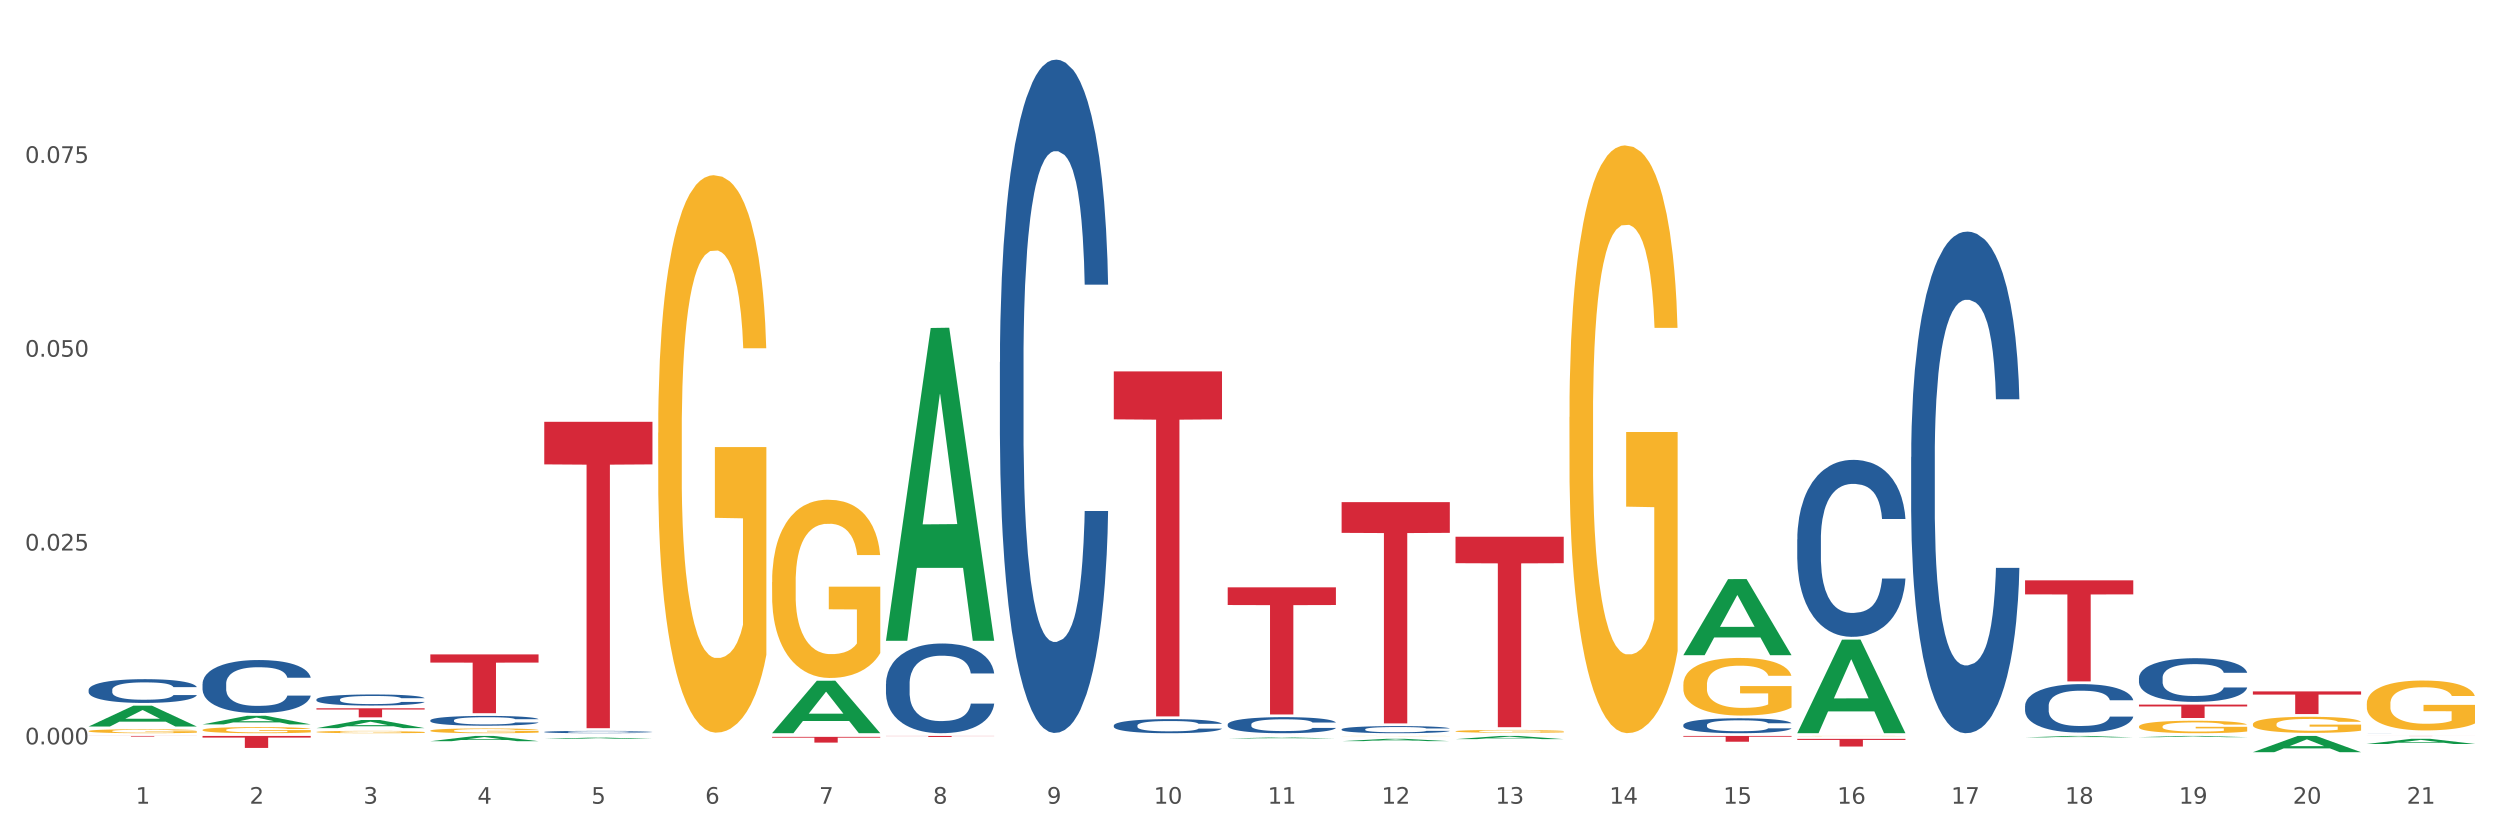 <?xml version="1.0" encoding="utf-8" standalone="no"?>
<!DOCTYPE svg PUBLIC "-//W3C//DTD SVG 1.1//EN"
  "http://www.w3.org/Graphics/SVG/1.1/DTD/svg11.dtd">
<svg xmlns:xlink="http://www.w3.org/1999/xlink" width="1080pt" height="360pt" viewBox="0 0 1080 360" xmlns="http://www.w3.org/2000/svg" version="1.1">
 <rect x="0" y="0" width="1080" height="360" fill="#333333" stroke="none"/>
 <defs>
  <style type="text/css">*{stroke-linejoin: round; stroke-linecap: butt}</style>
 </defs>
 <g id="figure_1">
  <g id="patch_1">
   <path d="M 0 360 
L 1080 360 
L 1080 0 
L 0 0 
z
" style="fill: #ffffff; stroke: #ffffff; stroke-linejoin: miter"/>
  </g>
  <g id="axes_1">
   <g id="matplotlib.axis_1">
    <g id="xtick_1">
     <g id="text_1">
      <!-- 1 -->
      <g style="fill: #4d4d4d" transform="translate(58.603 347.204) scale(0.096 -0.096)">
       <defs>
        <path id="DejaVuSans-31" d="M 794 531 
L 1825 531 
L 1825 4091 
L 703 3866 
L 703 4441 
L 1819 4666 
L 2450 4666 
L 2450 531 
L 3481 531 
L 3481 0 
L 794 0 
L 794 531 
z
" transform="scale(0.016)"/>
       </defs>
       <use xlink:href="#DejaVuSans-31"/>
      </g>
     </g>
    </g>
    <g id="xtick_2">
     <g id="text_2">
      <!-- 2 -->
      <g style="fill: #4d4d4d" transform="translate(107.811 347.204) scale(0.096 -0.096)">
       <defs>
        <path id="DejaVuSans-32" d="M 1228 531 
L 3431 531 
L 3431 0 
L 469 0 
L 469 531 
Q 828 903 1448 1529 
Q 2069 2156 2228 2338 
Q 2531 2678 2651 2914 
Q 2772 3150 2772 3378 
Q 2772 3750 2511 3984 
Q 2250 4219 1831 4219 
Q 1534 4219 1204 4116 
Q 875 4013 500 3803 
L 500 4441 
Q 881 4594 1212 4672 
Q 1544 4750 1819 4750 
Q 2544 4750 2975 4387 
Q 3406 4025 3406 3419 
Q 3406 3131 3298 2873 
Q 3191 2616 2906 2266 
Q 2828 2175 2409 1742 
Q 1991 1309 1228 531 
z
" transform="scale(0.016)"/>
       </defs>
       <use xlink:href="#DejaVuSans-32"/>
      </g>
     </g>
    </g>
    <g id="xtick_3">
     <g id="text_3">
      <!-- 3 -->
      <g style="fill: #4d4d4d" transform="translate(157.02 347.204) scale(0.096 -0.096)">
       <defs>
        <path id="DejaVuSans-33" d="M 2597 2516 
Q 3050 2419 3304 2112 
Q 3559 1806 3559 1356 
Q 3559 666 3084 287 
Q 2609 -91 1734 -91 
Q 1441 -91 1130 -33 
Q 819 25 488 141 
L 488 750 
Q 750 597 1062 519 
Q 1375 441 1716 441 
Q 2309 441 2620 675 
Q 2931 909 2931 1356 
Q 2931 1769 2642 2001 
Q 2353 2234 1838 2234 
L 1294 2234 
L 1294 2753 
L 1863 2753 
Q 2328 2753 2575 2939 
Q 2822 3125 2822 3475 
Q 2822 3834 2567 4026 
Q 2313 4219 1838 4219 
Q 1578 4219 1281 4162 
Q 984 4106 628 3988 
L 628 4550 
Q 988 4650 1302 4700 
Q 1616 4750 1894 4750 
Q 2613 4750 3031 4423 
Q 3450 4097 3450 3541 
Q 3450 3153 3228 2886 
Q 3006 2619 2597 2516 
z
" transform="scale(0.016)"/>
       </defs>
       <use xlink:href="#DejaVuSans-33"/>
      </g>
     </g>
    </g>
    <g id="xtick_4">
     <g id="text_4">
      <!-- 4 -->
      <g style="fill: #4d4d4d" transform="translate(206.228 347.204) scale(0.096 -0.096)">
       <defs>
        <path id="DejaVuSans-34" d="M 2419 4116 
L 825 1625 
L 2419 1625 
L 2419 4116 
z
M 2253 4666 
L 3047 4666 
L 3047 1625 
L 3713 1625 
L 3713 1100 
L 3047 1100 
L 3047 0 
L 2419 0 
L 2419 1100 
L 313 1100 
L 313 1709 
L 2253 4666 
z
" transform="scale(0.016)"/>
       </defs>
       <use xlink:href="#DejaVuSans-34"/>
      </g>
     </g>
    </g>
    <g id="xtick_5">
     <g id="text_5">
      <!-- 5 -->
      <g style="fill: #4d4d4d" transform="translate(255.437 347.204) scale(0.096 -0.096)">
       <defs>
        <path id="DejaVuSans-35" d="M 691 4666 
L 3169 4666 
L 3169 4134 
L 1269 4134 
L 1269 2991 
Q 1406 3038 1543 3061 
Q 1681 3084 1819 3084 
Q 2600 3084 3056 2656 
Q 3513 2228 3513 1497 
Q 3513 744 3044 326 
Q 2575 -91 1722 -91 
Q 1428 -91 1123 -41 
Q 819 9 494 109 
L 494 744 
Q 775 591 1075 516 
Q 1375 441 1709 441 
Q 2250 441 2565 725 
Q 2881 1009 2881 1497 
Q 2881 1984 2565 2268 
Q 2250 2553 1709 2553 
Q 1456 2553 1204 2497 
Q 953 2441 691 2322 
L 691 4666 
z
" transform="scale(0.016)"/>
       </defs>
       <use xlink:href="#DejaVuSans-35"/>
      </g>
     </g>
    </g>
    <g id="xtick_6">
     <g id="text_6">
      <!-- 6 -->
      <g style="fill: #4d4d4d" transform="translate(304.645 347.204) scale(0.096 -0.096)">
       <defs>
        <path id="DejaVuSans-36" d="M 2113 2584 
Q 1688 2584 1439 2293 
Q 1191 2003 1191 1497 
Q 1191 994 1439 701 
Q 1688 409 2113 409 
Q 2538 409 2786 701 
Q 3034 994 3034 1497 
Q 3034 2003 2786 2293 
Q 2538 2584 2113 2584 
z
M 3366 4563 
L 3366 3988 
Q 3128 4100 2886 4159 
Q 2644 4219 2406 4219 
Q 1781 4219 1451 3797 
Q 1122 3375 1075 2522 
Q 1259 2794 1537 2939 
Q 1816 3084 2150 3084 
Q 2853 3084 3261 2657 
Q 3669 2231 3669 1497 
Q 3669 778 3244 343 
Q 2819 -91 2113 -91 
Q 1303 -91 875 529 
Q 447 1150 447 2328 
Q 447 3434 972 4092 
Q 1497 4750 2381 4750 
Q 2619 4750 2861 4703 
Q 3103 4656 3366 4563 
z
" transform="scale(0.016)"/>
       </defs>
       <use xlink:href="#DejaVuSans-36"/>
      </g>
     </g>
    </g>
    <g id="xtick_7">
     <g id="text_7">
      <!-- 7 -->
      <g style="fill: #4d4d4d" transform="translate(353.854 347.204) scale(0.096 -0.096)">
       <defs>
        <path id="DejaVuSans-37" d="M 525 4666 
L 3525 4666 
L 3525 4397 
L 1831 0 
L 1172 0 
L 2766 4134 
L 525 4134 
L 525 4666 
z
" transform="scale(0.016)"/>
       </defs>
       <use xlink:href="#DejaVuSans-37"/>
      </g>
     </g>
    </g>
    <g id="xtick_8">
     <g id="text_8">
      <!-- 8 -->
      <g style="fill: #4d4d4d" transform="translate(403.062 347.204) scale(0.096 -0.096)">
       <defs>
        <path id="DejaVuSans-38" d="M 2034 2216 
Q 1584 2216 1326 1975 
Q 1069 1734 1069 1313 
Q 1069 891 1326 650 
Q 1584 409 2034 409 
Q 2484 409 2743 651 
Q 3003 894 3003 1313 
Q 3003 1734 2745 1975 
Q 2488 2216 2034 2216 
z
M 1403 2484 
Q 997 2584 770 2862 
Q 544 3141 544 3541 
Q 544 4100 942 4425 
Q 1341 4750 2034 4750 
Q 2731 4750 3128 4425 
Q 3525 4100 3525 3541 
Q 3525 3141 3298 2862 
Q 3072 2584 2669 2484 
Q 3125 2378 3379 2068 
Q 3634 1759 3634 1313 
Q 3634 634 3220 271 
Q 2806 -91 2034 -91 
Q 1263 -91 848 271 
Q 434 634 434 1313 
Q 434 1759 690 2068 
Q 947 2378 1403 2484 
z
M 1172 3481 
Q 1172 3119 1398 2916 
Q 1625 2713 2034 2713 
Q 2441 2713 2670 2916 
Q 2900 3119 2900 3481 
Q 2900 3844 2670 4047 
Q 2441 4250 2034 4250 
Q 1625 4250 1398 4047 
Q 1172 3844 1172 3481 
z
" transform="scale(0.016)"/>
       </defs>
       <use xlink:href="#DejaVuSans-38"/>
      </g>
     </g>
    </g>
    <g id="xtick_9">
     <g id="text_9">
      <!-- 9 -->
      <g style="fill: #4d4d4d" transform="translate(452.271 347.204) scale(0.096 -0.096)">
       <defs>
        <path id="DejaVuSans-39" d="M 703 97 
L 703 672 
Q 941 559 1184 500 
Q 1428 441 1663 441 
Q 2288 441 2617 861 
Q 2947 1281 2994 2138 
Q 2813 1869 2534 1725 
Q 2256 1581 1919 1581 
Q 1219 1581 811 2004 
Q 403 2428 403 3163 
Q 403 3881 828 4315 
Q 1253 4750 1959 4750 
Q 2769 4750 3195 4129 
Q 3622 3509 3622 2328 
Q 3622 1225 3098 567 
Q 2575 -91 1691 -91 
Q 1453 -91 1209 -44 
Q 966 3 703 97 
z
M 1959 2075 
Q 2384 2075 2632 2365 
Q 2881 2656 2881 3163 
Q 2881 3666 2632 3958 
Q 2384 4250 1959 4250 
Q 1534 4250 1286 3958 
Q 1038 3666 1038 3163 
Q 1038 2656 1286 2365 
Q 1534 2075 1959 2075 
z
" transform="scale(0.016)"/>
       </defs>
       <use xlink:href="#DejaVuSans-39"/>
      </g>
     </g>
    </g>
    <g id="xtick_10">
     <g id="text_10">
      <!-- 10 -->
      <g style="fill: #4d4d4d" transform="translate(498.425 347.204) scale(0.096 -0.096)">
       <defs>
        <path id="DejaVuSans-30" d="M 2034 4250 
Q 1547 4250 1301 3770 
Q 1056 3291 1056 2328 
Q 1056 1369 1301 889 
Q 1547 409 2034 409 
Q 2525 409 2770 889 
Q 3016 1369 3016 2328 
Q 3016 3291 2770 3770 
Q 2525 4250 2034 4250 
z
M 2034 4750 
Q 2819 4750 3233 4129 
Q 3647 3509 3647 2328 
Q 3647 1150 3233 529 
Q 2819 -91 2034 -91 
Q 1250 -91 836 529 
Q 422 1150 422 2328 
Q 422 3509 836 4129 
Q 1250 4750 2034 4750 
z
" transform="scale(0.016)"/>
       </defs>
       <use xlink:href="#DejaVuSans-31"/>
       <use xlink:href="#DejaVuSans-30" transform="translate(63.623 0)"/>
      </g>
     </g>
    </g>
    <g id="xtick_11">
     <g id="text_11">
      <!-- 11 -->
      <g style="fill: #4d4d4d" transform="translate(547.634 347.204) scale(0.096 -0.096)">
       <use xlink:href="#DejaVuSans-31"/>
       <use xlink:href="#DejaVuSans-31" transform="translate(63.623 0)"/>
      </g>
     </g>
    </g>
    <g id="xtick_12">
     <g id="text_12">
      <!-- 12 -->
      <g style="fill: #4d4d4d" transform="translate(596.842 347.204) scale(0.096 -0.096)">
       <use xlink:href="#DejaVuSans-31"/>
       <use xlink:href="#DejaVuSans-32" transform="translate(63.623 0)"/>
      </g>
     </g>
    </g>
    <g id="xtick_13">
     <g id="text_13">
      <!-- 13 -->
      <g style="fill: #4d4d4d" transform="translate(646.05 347.204) scale(0.096 -0.096)">
       <use xlink:href="#DejaVuSans-31"/>
       <use xlink:href="#DejaVuSans-33" transform="translate(63.623 0)"/>
      </g>
     </g>
    </g>
    <g id="xtick_14">
     <g id="text_14">
      <!-- 14 -->
      <g style="fill: #4d4d4d" transform="translate(695.259 347.204) scale(0.096 -0.096)">
       <use xlink:href="#DejaVuSans-31"/>
       <use xlink:href="#DejaVuSans-34" transform="translate(63.623 0)"/>
      </g>
     </g>
    </g>
    <g id="xtick_15">
     <g id="text_15">
      <!-- 15 -->
      <g style="fill: #4d4d4d" transform="translate(744.467 347.204) scale(0.096 -0.096)">
       <use xlink:href="#DejaVuSans-31"/>
       <use xlink:href="#DejaVuSans-35" transform="translate(63.623 0)"/>
      </g>
     </g>
    </g>
    <g id="xtick_16">
     <g id="text_16">
      <!-- 16 -->
      <g style="fill: #4d4d4d" transform="translate(793.676 347.204) scale(0.096 -0.096)">
       <use xlink:href="#DejaVuSans-31"/>
       <use xlink:href="#DejaVuSans-36" transform="translate(63.623 0)"/>
      </g>
     </g>
    </g>
    <g id="xtick_17">
     <g id="text_17">
      <!-- 17 -->
      <g style="fill: #4d4d4d" transform="translate(842.884 347.204) scale(0.096 -0.096)">
       <use xlink:href="#DejaVuSans-31"/>
       <use xlink:href="#DejaVuSans-37" transform="translate(63.623 0)"/>
      </g>
     </g>
    </g>
    <g id="xtick_18">
     <g id="text_18">
      <!-- 18 -->
      <g style="fill: #4d4d4d" transform="translate(892.093 347.204) scale(0.096 -0.096)">
       <use xlink:href="#DejaVuSans-31"/>
       <use xlink:href="#DejaVuSans-38" transform="translate(63.623 0)"/>
      </g>
     </g>
    </g>
    <g id="xtick_19">
     <g id="text_19">
      <!-- 19 -->
      <g style="fill: #4d4d4d" transform="translate(941.301 347.204) scale(0.096 -0.096)">
       <use xlink:href="#DejaVuSans-31"/>
       <use xlink:href="#DejaVuSans-39" transform="translate(63.623 0)"/>
      </g>
     </g>
    </g>
    <g id="xtick_20">
     <g id="text_20">
      <!-- 20 -->
      <g style="fill: #4d4d4d" transform="translate(990.51 347.204) scale(0.096 -0.096)">
       <use xlink:href="#DejaVuSans-32"/>
       <use xlink:href="#DejaVuSans-30" transform="translate(63.623 0)"/>
      </g>
     </g>
    </g>
    <g id="xtick_21">
     <g id="text_21">
      <!-- 21 -->
      <g style="fill: #4d4d4d" transform="translate(1039.718 347.204) scale(0.096 -0.096)">
       <use xlink:href="#DejaVuSans-32"/>
       <use xlink:href="#DejaVuSans-31" transform="translate(63.623 0)"/>
      </g>
     </g>
    </g>
    <g id="xtick_22"/>
    <g id="xtick_23"/>
    <g id="xtick_24"/>
    <g id="xtick_25"/>
    <g id="xtick_26"/>
    <g id="xtick_27"/>
    <g id="xtick_28"/>
    <g id="xtick_29"/>
    <g id="xtick_30"/>
    <g id="xtick_31"/>
    <g id="xtick_32"/>
    <g id="xtick_33"/>
    <g id="xtick_34"/>
    <g id="xtick_35"/>
    <g id="xtick_36"/>
    <g id="xtick_37"/>
    <g id="xtick_38"/>
    <g id="xtick_39"/>
    <g id="xtick_40"/>
    <g id="xtick_41"/>
   </g>
   <g id="matplotlib.axis_2">
    <g id="ytick_1">
     <g id="text_22">
      <!-- 0.000 -->
      <g style="fill: #4d4d4d" transform="translate(10.8 321.571) scale(0.096 -0.096)">
       <defs>
        <path id="DejaVuSans-2e" d="M 684 794 
L 1344 794 
L 1344 0 
L 684 0 
L 684 794 
z
" transform="scale(0.016)"/>
       </defs>
       <use xlink:href="#DejaVuSans-30"/>
       <use xlink:href="#DejaVuSans-2e" transform="translate(63.623 0)"/>
       <use xlink:href="#DejaVuSans-30" transform="translate(95.41 0)"/>
       <use xlink:href="#DejaVuSans-30" transform="translate(159.033 0)"/>
       <use xlink:href="#DejaVuSans-30" transform="translate(222.656 0)"/>
      </g>
     </g>
    </g>
    <g id="ytick_2">
     <g id="text_23">
      <!-- 0.025 -->
      <g style="fill: #4d4d4d" transform="translate(10.8 237.837) scale(0.096 -0.096)">
       <use xlink:href="#DejaVuSans-30"/>
       <use xlink:href="#DejaVuSans-2e" transform="translate(63.623 0)"/>
       <use xlink:href="#DejaVuSans-30" transform="translate(95.41 0)"/>
       <use xlink:href="#DejaVuSans-32" transform="translate(159.033 0)"/>
       <use xlink:href="#DejaVuSans-35" transform="translate(222.656 0)"/>
      </g>
     </g>
    </g>
    <g id="ytick_3">
     <g id="text_24">
      <!-- 0.050 -->
      <g style="fill: #4d4d4d" transform="translate(10.8 154.103) scale(0.096 -0.096)">
       <use xlink:href="#DejaVuSans-30"/>
       <use xlink:href="#DejaVuSans-2e" transform="translate(63.623 0)"/>
       <use xlink:href="#DejaVuSans-30" transform="translate(95.41 0)"/>
       <use xlink:href="#DejaVuSans-35" transform="translate(159.033 0)"/>
       <use xlink:href="#DejaVuSans-30" transform="translate(222.656 0)"/>
      </g>
     </g>
    </g>
    <g id="ytick_4">
     <g id="text_25">
      <!-- 0.075 -->
      <g style="fill: #4d4d4d" transform="translate(10.8 70.368) scale(0.096 -0.096)">
       <use xlink:href="#DejaVuSans-30"/>
       <use xlink:href="#DejaVuSans-2e" transform="translate(63.623 0)"/>
       <use xlink:href="#DejaVuSans-30" transform="translate(95.41 0)"/>
       <use xlink:href="#DejaVuSans-37" transform="translate(159.033 0)"/>
       <use xlink:href="#DejaVuSans-35" transform="translate(222.656 0)"/>
      </g>
     </g>
    </g>
    <g id="ytick_5"/>
    <g id="ytick_6"/>
    <g id="ytick_7"/>
    <g id="ytick_8"/>
   </g>
   <g id="PolyCollection_1">
    <path d="M 579.576 216.912 
L 626.324 216.912 
L 626.324 230.195 
L 607.935 230.285 
L 607.935 312.497 
L 597.854 312.497 
L 597.854 230.285 
L 579.576 230.195 
L 579.576 217.002 
L 579.576 216.912 
z
" clip-path="url(#p2a6ce7b356)" style="fill: #d62839"/>
    <path d="M 530.367 253.74 
L 577.116 253.74 
L 577.116 261.368 
L 558.726 261.42 
L 558.726 308.635 
L 548.646 308.635 
L 548.646 261.42 
L 530.367 261.368 
L 530.367 253.791 
L 530.367 253.74 
z
" clip-path="url(#p2a6ce7b356)" style="fill: #d62839"/>
    <path d="M 727.201 317.924 
L 773.949 317.924 
L 773.949 318.271 
L 755.56 318.273 
L 755.56 320.422 
L 745.48 320.422 
L 745.48 318.273 
L 727.201 318.271 
L 727.201 317.926 
L 727.201 317.924 
z
" clip-path="url(#p2a6ce7b356)" style="fill: #d62839"/>
    <path d="M 628.784 231.862 
L 675.532 231.862 
L 675.532 243.299 
L 657.143 243.376 
L 657.143 314.162 
L 647.063 314.162 
L 647.063 243.376 
L 628.784 243.299 
L 628.784 231.939 
L 628.784 231.862 
z
" clip-path="url(#p2a6ce7b356)" style="fill: #d62839"/>
    <path d="M 87.491 317.924 
L 134.239 317.924 
L 134.239 318.644 
L 115.85 318.648 
L 115.85 323.105 
L 105.77 323.105 
L 105.77 318.648 
L 87.491 318.644 
L 87.491 317.928 
L 87.491 317.924 
z
" clip-path="url(#p2a6ce7b356)" style="fill: #d62839"/>
    <path d="M 38.283 317.924 
L 85.031 317.924 
L 85.031 317.966 
L 66.642 317.966 
L 66.642 318.226 
L 56.561 318.226 
L 56.561 317.966 
L 38.283 317.966 
L 38.283 317.924 
L 38.283 317.924 
z
" clip-path="url(#p2a6ce7b356)" style="fill: #d62839"/>
    <path d="M 185.908 282.709 
L 232.656 282.709 
L 232.656 286.238 
L 214.267 286.262 
L 214.267 308.102 
L 204.187 308.102 
L 204.187 286.262 
L 185.908 286.238 
L 185.908 282.733 
L 185.908 282.709 
z
" clip-path="url(#p2a6ce7b356)" style="fill: #d62839"/>
    <path d="M 136.7 305.976 
L 183.448 305.976 
L 183.448 306.518 
L 165.059 306.522 
L 165.059 309.874 
L 154.978 309.874 
L 154.978 306.522 
L 136.7 306.518 
L 136.7 305.98 
L 136.7 305.976 
z
" clip-path="url(#p2a6ce7b356)" style="fill: #d62839"/>
    <path d="M 333.534 318.316 
L 380.282 318.316 
L 380.282 318.66 
L 361.893 318.663 
L 361.893 320.797 
L 351.812 320.797 
L 351.812 318.663 
L 333.534 318.66 
L 333.534 318.318 
L 333.534 318.316 
z
" clip-path="url(#p2a6ce7b356)" style="fill: #d62839"/>
    <path d="M 235.117 182.218 
L 281.865 182.218 
L 281.865 200.611 
L 263.476 200.735 
L 263.476 314.569 
L 253.395 314.569 
L 253.395 200.735 
L 235.117 200.611 
L 235.117 182.342 
L 235.117 182.218 
z
" clip-path="url(#p2a6ce7b356)" style="fill: #d62839"/>
    <path d="M 481.159 160.445 
L 527.907 160.445 
L 527.907 181.157 
L 509.518 181.297 
L 509.518 309.489 
L 499.437 309.489 
L 499.437 181.297 
L 481.159 181.157 
L 481.159 160.585 
L 481.159 160.445 
z
" clip-path="url(#p2a6ce7b356)" style="fill: #d62839"/>
    <path d="M 382.742 317.924 
L 429.49 317.924 
L 429.49 317.988 
L 411.101 317.988 
L 411.101 318.388 
L 401.02 318.388 
L 401.02 317.988 
L 382.742 317.988 
L 382.742 317.924 
L 382.742 317.924 
z
" clip-path="url(#p2a6ce7b356)" style="fill: #d62839"/>
    <path d="M 382.742 276.568 
L 382.79 276.441 
L 402.068 141.693 
L 410.068 141.566 
L 429.49 276.822 
L 420.237 276.822 
L 416.044 245.326 
L 396.14 245.326 
L 395.995 245.834 
L 391.947 276.822 
L 382.742 276.822 
L 382.742 276.568 
L 398.646 226.529 
L 413.538 226.402 
L 406.164 170.395 
L 406.068 170.141 
L 405.972 170.522 
L 398.598 226.402 
L 398.646 226.529 
L 382.742 276.568 
z
" clip-path="url(#p2a6ce7b356)" style="fill: #109648"/>
    <path d="M 530.367 319.022 
L 530.416 319.022 
L 549.693 318.581 
L 557.693 318.58 
L 577.116 319.023 
L 567.862 319.023 
L 563.669 318.92 
L 543.765 318.92 
L 543.621 318.921 
L 539.573 319.023 
L 530.367 319.023 
L 530.367 319.022 
L 546.271 318.858 
L 561.163 318.858 
L 553.79 318.675 
L 553.693 318.674 
L 553.597 318.675 
L 546.223 318.858 
L 546.271 318.858 
L 530.367 319.022 
z
" clip-path="url(#p2a6ce7b356)" style="fill: #109648"/>
    <path d="M 333.534 251.461 
L 333.589 251.391 
L 333.589 248.859 
L 333.699 246.678 
L 334.251 241.403 
L 335.079 237.042 
L 335.686 234.721 
L 336.293 232.822 
L 337.011 230.923 
L 337.894 228.953 
L 339.494 226.069 
L 340.488 224.592 
L 341.702 223.045 
L 343.91 220.794 
L 345.51 219.528 
L 347.166 218.473 
L 349.871 217.207 
L 351.637 216.644 
L 353.513 216.222 
L 355.776 215.941 
L 357.487 215.871 
L 361.24 216.082 
L 364.441 216.715 
L 365.987 217.207 
L 367.974 218.051 
L 369.022 218.614 
L 370.733 219.739 
L 372.5 221.216 
L 373.714 222.482 
L 375.535 224.874 
L 376.915 227.265 
L 378.184 230.219 
L 378.847 232.259 
L 379.343 234.158 
L 379.785 236.339 
L 380.227 239.785 
L 370.292 239.785 
L 369.906 237.323 
L 369.298 235.002 
L 368.415 232.751 
L 367.643 231.345 
L 366.318 229.586 
L 365.104 228.461 
L 363.834 227.617 
L 362.289 226.913 
L 361.075 226.562 
L 359.364 226.28 
L 355.997 226.351 
L 353.734 226.913 
L 352.189 227.617 
L 351.195 228.25 
L 350.312 228.953 
L 349.319 229.938 
L 348.16 231.415 
L 347.332 232.751 
L 346.504 234.44 
L 345.842 236.128 
L 345.234 238.097 
L 344.738 240.207 
L 344.351 242.388 
L 344.02 245.06 
L 343.744 249.492 
L 343.744 259.128 
L 343.855 261.308 
L 344.131 264.192 
L 344.462 266.373 
L 345.014 268.975 
L 345.51 270.733 
L 346.449 273.266 
L 347.497 275.376 
L 348.325 276.712 
L 349.153 277.838 
L 350.588 279.385 
L 352.189 280.651 
L 353.569 281.425 
L 355.445 282.128 
L 356.715 282.409 
L 357.818 282.55 
L 360.523 282.55 
L 362.455 282.339 
L 364.607 281.847 
L 366.263 281.214 
L 367.643 280.44 
L 369.188 279.174 
L 370.181 277.978 
L 370.181 263.278 
L 358.039 263.207 
L 358.039 253.431 
L 380.282 253.431 
L 380.282 282.128 
L 379.343 283.605 
L 378.295 284.942 
L 377.191 286.137 
L 375.535 287.614 
L 373.548 289.021 
L 371.782 290.006 
L 369.906 290.85 
L 367.698 291.624 
L 364.828 292.327 
L 363.062 292.608 
L 360.854 292.819 
L 358.26 292.89 
L 355.997 292.749 
L 353.789 292.397 
L 351.471 291.764 
L 349.208 290.85 
L 347.497 289.936 
L 345.786 288.81 
L 343.965 287.333 
L 342.53 285.926 
L 341.426 284.66 
L 340.212 283.042 
L 338.887 280.932 
L 337.894 279.033 
L 337.011 277.064 
L 336.073 274.532 
L 335.41 272.351 
L 334.748 269.608 
L 334.362 267.568 
L 333.92 264.403 
L 333.589 259.972 
L 333.534 251.461 
z
" clip-path="url(#p2a6ce7b356)" style="fill: #f7b32b"/>
    <path d="M 87.491 315.33 
L 87.547 315.327 
L 87.547 315.24 
L 87.657 315.165 
L 88.209 314.984 
L 89.037 314.834 
L 89.644 314.754 
L 90.251 314.688 
L 90.969 314.623 
L 91.852 314.555 
L 93.452 314.456 
L 94.446 314.405 
L 95.66 314.352 
L 97.868 314.275 
L 99.468 314.231 
L 101.124 314.195 
L 103.828 314.151 
L 105.595 314.132 
L 107.471 314.117 
L 109.734 314.108 
L 111.445 314.105 
L 115.198 314.112 
L 118.399 314.134 
L 119.945 314.151 
L 121.932 314.18 
L 122.98 314.2 
L 124.691 314.238 
L 126.457 314.289 
L 127.672 314.333 
L 129.493 314.415 
L 130.873 314.497 
L 132.142 314.599 
L 132.804 314.669 
L 133.301 314.734 
L 133.743 314.809 
L 134.184 314.928 
L 124.25 314.928 
L 123.863 314.843 
L 123.256 314.763 
L 122.373 314.686 
L 121.6 314.637 
L 120.276 314.577 
L 119.062 314.538 
L 117.792 314.509 
L 116.247 314.485 
L 115.032 314.473 
L 113.322 314.463 
L 109.955 314.466 
L 107.692 314.485 
L 106.147 314.509 
L 105.153 314.531 
L 104.27 314.555 
L 103.276 314.589 
L 102.117 314.64 
L 101.29 314.686 
L 100.462 314.744 
L 99.799 314.802 
L 99.192 314.87 
L 98.696 314.942 
L 98.309 315.017 
L 97.978 315.109 
L 97.702 315.262 
L 97.702 315.593 
L 97.812 315.668 
L 98.088 315.768 
L 98.42 315.843 
L 98.971 315.932 
L 99.468 315.993 
L 100.406 316.08 
L 101.455 316.152 
L 102.283 316.198 
L 103.111 316.237 
L 104.546 316.29 
L 106.147 316.334 
L 107.526 316.36 
L 109.403 316.385 
L 110.672 316.394 
L 111.776 316.399 
L 114.481 316.399 
L 116.412 316.392 
L 118.565 316.375 
L 120.221 316.353 
L 121.6 316.327 
L 123.146 316.283 
L 124.139 316.242 
L 124.139 315.736 
L 111.997 315.734 
L 111.997 315.397 
L 134.239 315.397 
L 134.239 316.385 
L 133.301 316.435 
L 132.253 316.481 
L 131.149 316.523 
L 129.493 316.573 
L 127.506 316.622 
L 125.74 316.656 
L 123.863 316.685 
L 121.656 316.711 
L 118.786 316.736 
L 117.019 316.745 
L 114.812 316.752 
L 112.218 316.755 
L 109.955 316.75 
L 107.747 316.738 
L 105.429 316.716 
L 103.166 316.685 
L 101.455 316.653 
L 99.744 316.615 
L 97.923 316.564 
L 96.488 316.515 
L 95.384 316.472 
L 94.17 316.416 
L 92.845 316.343 
L 91.852 316.278 
L 90.969 316.21 
L 90.03 316.123 
L 89.368 316.048 
L 88.706 315.954 
L 88.319 315.884 
L 87.878 315.775 
L 87.547 315.622 
L 87.491 315.33 
z
" clip-path="url(#p2a6ce7b356)" style="fill: #f7b32b"/>
    <path d="M 874.827 318.557 
L 874.875 318.556 
L 894.152 317.924 
L 902.153 317.924 
L 921.575 318.558 
L 912.321 318.558 
L 908.129 318.41 
L 888.225 318.41 
L 888.08 318.412 
L 884.032 318.558 
L 874.827 318.558 
L 874.827 318.557 
L 890.731 318.322 
L 905.622 318.321 
L 898.249 318.059 
L 898.152 318.058 
L 898.056 318.059 
L 890.682 318.321 
L 890.731 318.322 
L 874.827 318.557 
z
" clip-path="url(#p2a6ce7b356)" style="fill: #109648"/>
    <path d="M 924.035 318.456 
L 924.083 318.455 
L 943.361 317.924 
L 951.361 317.924 
L 970.783 318.457 
L 961.53 318.457 
L 957.337 318.333 
L 937.433 318.333 
L 937.288 318.335 
L 933.24 318.457 
L 924.035 318.457 
L 924.035 318.456 
L 939.939 318.258 
L 954.831 318.258 
L 947.457 318.037 
L 947.361 318.036 
L 947.265 318.038 
L 939.891 318.258 
L 939.939 318.258 
L 924.035 318.456 
z
" clip-path="url(#p2a6ce7b356)" style="fill: #109648"/>
    <path d="M 973.244 324.936 
L 973.292 324.93 
L 992.569 317.93 
L 1000.569 317.924 
L 1019.992 324.95 
L 1010.738 324.95 
L 1006.545 323.313 
L 986.641 323.313 
L 986.497 323.34 
L 982.449 324.95 
L 973.244 324.95 
L 973.244 324.936 
L 989.147 322.337 
L 1004.039 322.33 
L 996.666 319.421 
L 996.569 319.408 
L 996.473 319.428 
L 989.099 322.33 
L 989.147 322.337 
L 973.244 324.936 
z
" clip-path="url(#p2a6ce7b356)" style="fill: #109648"/>
    <path d="M 1022.452 321.392 
L 1022.5 321.389 
L 1041.778 319.155 
L 1049.778 319.153 
L 1069.2 321.396 
L 1059.947 321.396 
L 1055.754 320.874 
L 1035.85 320.874 
L 1035.705 320.882 
L 1031.657 321.396 
L 1022.452 321.396 
L 1022.452 321.392 
L 1038.356 320.562 
L 1053.248 320.56 
L 1045.874 319.631 
L 1045.778 319.627 
L 1045.681 319.633 
L 1038.308 320.56 
L 1038.356 320.562 
L 1022.452 321.392 
z
" clip-path="url(#p2a6ce7b356)" style="fill: #109648"/>
    <path d="M 136.7 316.203 
L 136.755 316.202 
L 136.755 316.168 
L 136.865 316.139 
L 137.417 316.069 
L 138.245 316.011 
L 138.852 315.98 
L 139.46 315.955 
L 140.177 315.929 
L 141.06 315.903 
L 142.661 315.865 
L 143.654 315.845 
L 144.868 315.824 
L 147.076 315.795 
L 148.677 315.778 
L 150.332 315.764 
L 153.037 315.747 
L 154.803 315.739 
L 156.68 315.734 
L 158.942 315.73 
L 160.653 315.729 
L 164.407 315.732 
L 167.608 315.74 
L 169.153 315.747 
L 171.14 315.758 
L 172.189 315.765 
L 173.9 315.78 
L 175.666 315.8 
L 176.88 315.817 
L 178.701 315.849 
L 180.081 315.881 
L 181.351 315.92 
L 182.013 315.947 
L 182.51 315.973 
L 182.951 316.002 
L 183.393 316.047 
L 173.458 316.047 
L 173.072 316.015 
L 172.465 315.984 
L 171.582 315.954 
L 170.809 315.935 
L 169.484 315.912 
L 168.27 315.897 
L 167.001 315.885 
L 165.455 315.876 
L 164.241 315.871 
L 162.53 315.868 
L 159.163 315.869 
L 156.9 315.876 
L 155.355 315.885 
L 154.361 315.894 
L 153.478 315.903 
L 152.485 315.916 
L 151.326 315.936 
L 150.498 315.954 
L 149.67 315.976 
L 149.008 315.999 
L 148.401 316.025 
L 147.904 316.053 
L 147.518 316.082 
L 147.186 316.118 
L 146.911 316.177 
L 146.911 316.305 
L 147.021 316.334 
L 147.297 316.373 
L 147.628 316.402 
L 148.18 316.436 
L 148.677 316.46 
L 149.615 316.493 
L 150.664 316.522 
L 151.491 316.539 
L 152.319 316.554 
L 153.754 316.575 
L 155.355 316.592 
L 156.735 316.602 
L 158.611 316.612 
L 159.881 316.615 
L 160.985 316.617 
L 163.689 316.617 
L 165.621 316.614 
L 167.773 316.608 
L 169.429 316.599 
L 170.809 316.589 
L 172.354 316.572 
L 173.348 316.556 
L 173.348 316.36 
L 161.205 316.359 
L 161.205 316.229 
L 183.448 316.229 
L 183.448 316.612 
L 182.51 316.631 
L 181.461 316.649 
L 180.357 316.665 
L 178.701 316.685 
L 176.714 316.703 
L 174.948 316.716 
L 173.072 316.728 
L 170.864 316.738 
L 167.994 316.747 
L 166.228 316.751 
L 164.02 316.754 
L 161.426 316.755 
L 159.163 316.753 
L 156.956 316.748 
L 154.637 316.74 
L 152.375 316.728 
L 150.664 316.716 
L 148.953 316.701 
L 147.131 316.681 
L 145.696 316.662 
L 144.592 316.645 
L 143.378 316.624 
L 142.054 316.596 
L 141.06 316.57 
L 140.177 316.544 
L 139.239 316.51 
L 138.576 316.481 
L 137.914 316.445 
L 137.528 316.418 
L 137.086 316.375 
L 136.755 316.316 
L 136.7 316.203 
z
" clip-path="url(#p2a6ce7b356)" style="fill: #f7b32b"/>
    <path d="M 185.908 315.64 
L 185.964 315.638 
L 185.964 315.57 
L 186.074 315.511 
L 186.626 315.369 
L 187.454 315.252 
L 188.061 315.19 
L 188.668 315.138 
L 189.385 315.087 
L 190.269 315.034 
L 191.869 314.957 
L 192.863 314.917 
L 194.077 314.875 
L 196.285 314.815 
L 197.885 314.781 
L 199.541 314.752 
L 202.245 314.718 
L 204.011 314.703 
L 205.888 314.692 
L 208.151 314.684 
L 209.862 314.682 
L 213.615 314.688 
L 216.816 314.705 
L 218.362 314.718 
L 220.348 314.741 
L 221.397 314.756 
L 223.108 314.786 
L 224.874 314.826 
L 226.088 314.86 
L 227.91 314.925 
L 229.29 314.989 
L 230.559 315.068 
L 231.221 315.123 
L 231.718 315.174 
L 232.16 315.233 
L 232.601 315.326 
L 222.667 315.326 
L 222.28 315.26 
L 221.673 315.197 
L 220.79 315.137 
L 220.017 315.099 
L 218.693 315.051 
L 217.478 315.021 
L 216.209 314.998 
L 214.664 314.979 
L 213.449 314.97 
L 211.738 314.962 
L 208.372 314.964 
L 206.109 314.979 
L 204.563 314.998 
L 203.57 315.015 
L 202.687 315.034 
L 201.693 315.061 
L 200.534 315.101 
L 199.706 315.137 
L 198.879 315.182 
L 198.216 315.227 
L 197.609 315.28 
L 197.112 315.337 
L 196.726 315.396 
L 196.395 315.468 
L 196.119 315.587 
L 196.119 315.846 
L 196.229 315.905 
L 196.505 315.983 
L 196.836 316.041 
L 197.388 316.111 
L 197.885 316.159 
L 198.823 316.227 
L 199.872 316.284 
L 200.7 316.32 
L 201.528 316.35 
L 202.963 316.391 
L 204.563 316.426 
L 205.943 316.446 
L 207.82 316.465 
L 209.089 316.473 
L 210.193 316.477 
L 212.897 316.477 
L 214.829 316.471 
L 216.982 316.458 
L 218.637 316.441 
L 220.017 316.42 
L 221.563 316.386 
L 222.556 316.354 
L 222.556 315.958 
L 210.414 315.956 
L 210.414 315.693 
L 232.656 315.693 
L 232.656 316.465 
L 231.718 316.505 
L 230.669 316.541 
L 229.566 316.573 
L 227.91 316.613 
L 225.923 316.651 
L 224.157 316.677 
L 222.28 316.7 
L 220.072 316.721 
L 217.202 316.74 
L 215.436 316.747 
L 213.229 316.753 
L 210.635 316.755 
L 208.372 316.751 
L 206.164 316.742 
L 203.846 316.725 
L 201.583 316.7 
L 199.872 316.675 
L 198.161 316.645 
L 196.34 316.605 
L 194.905 316.567 
L 193.801 316.533 
L 192.587 316.49 
L 191.262 316.433 
L 190.269 316.382 
L 189.385 316.329 
L 188.447 316.261 
L 187.785 316.202 
L 187.123 316.128 
L 186.736 316.073 
L 186.295 315.988 
L 185.964 315.869 
L 185.908 315.64 
z
" clip-path="url(#p2a6ce7b356)" style="fill: #f7b32b"/>
    <path d="M 38.283 315.824 
L 38.338 315.822 
L 38.338 315.766 
L 38.449 315.717 
L 39.001 315.598 
L 39.828 315.5 
L 40.436 315.448 
L 41.043 315.405 
L 41.76 315.362 
L 42.643 315.318 
L 44.244 315.253 
L 45.237 315.22 
L 46.451 315.185 
L 48.659 315.135 
L 50.26 315.106 
L 51.916 315.083 
L 54.62 315.054 
L 56.386 315.042 
L 58.263 315.032 
L 60.526 315.026 
L 62.237 315.024 
L 65.99 315.029 
L 69.191 315.043 
L 70.736 315.054 
L 72.723 315.073 
L 73.772 315.086 
L 75.483 315.111 
L 77.249 315.144 
L 78.463 315.173 
L 80.284 315.227 
L 81.664 315.28 
L 82.934 315.347 
L 83.596 315.393 
L 84.093 315.435 
L 84.534 315.484 
L 84.976 315.562 
L 75.041 315.562 
L 74.655 315.506 
L 74.048 315.454 
L 73.165 315.404 
L 72.392 315.372 
L 71.067 315.332 
L 69.853 315.307 
L 68.584 315.288 
L 67.038 315.272 
L 65.824 315.264 
L 64.113 315.258 
L 60.746 315.26 
L 58.483 315.272 
L 56.938 315.288 
L 55.945 315.302 
L 55.062 315.318 
L 54.068 315.34 
L 52.909 315.374 
L 52.081 315.404 
L 51.253 315.442 
L 50.591 315.479 
L 49.984 315.524 
L 49.487 315.571 
L 49.101 315.62 
L 48.77 315.68 
L 48.494 315.78 
L 48.494 315.996 
L 48.604 316.045 
L 48.88 316.11 
L 49.211 316.159 
L 49.763 316.218 
L 50.26 316.257 
L 51.198 316.314 
L 52.247 316.361 
L 53.075 316.391 
L 53.902 316.417 
L 55.337 316.451 
L 56.938 316.48 
L 58.318 316.497 
L 60.194 316.513 
L 61.464 316.519 
L 62.568 316.523 
L 65.272 316.523 
L 67.204 316.518 
L 69.356 316.507 
L 71.012 316.493 
L 72.392 316.475 
L 73.937 316.447 
L 74.931 316.42 
L 74.931 316.089 
L 62.788 316.088 
L 62.788 315.868 
L 85.031 315.868 
L 85.031 316.513 
L 84.093 316.546 
L 83.044 316.576 
L 81.94 316.603 
L 80.284 316.636 
L 78.298 316.668 
L 76.531 316.69 
L 74.655 316.709 
L 72.447 316.726 
L 69.577 316.742 
L 67.811 316.749 
L 65.603 316.753 
L 63.009 316.755 
L 60.746 316.752 
L 58.539 316.744 
L 56.221 316.73 
L 53.958 316.709 
L 52.247 316.688 
L 50.536 316.663 
L 48.714 316.63 
L 47.279 316.598 
L 46.176 316.57 
L 44.961 316.534 
L 43.637 316.486 
L 42.643 316.444 
L 41.76 316.399 
L 40.822 316.342 
L 40.16 316.293 
L 39.497 316.232 
L 39.111 316.186 
L 38.669 316.115 
L 38.338 316.015 
L 38.283 315.824 
z
" clip-path="url(#p2a6ce7b356)" style="fill: #f7b32b"/>
    <path d="M 776.41 316.679 
L 776.458 316.641 
L 795.735 276.326 
L 803.736 276.288 
L 823.158 316.755 
L 813.905 316.755 
L 809.712 307.332 
L 789.808 307.332 
L 789.663 307.484 
L 785.615 316.755 
L 776.41 316.755 
L 776.41 316.679 
L 792.314 301.708 
L 807.206 301.67 
L 799.832 284.914 
L 799.736 284.838 
L 799.639 284.952 
L 792.266 301.67 
L 792.314 301.708 
L 776.41 316.679 
z
" clip-path="url(#p2a6ce7b356)" style="fill: #109648"/>
    <path d="M 579.576 320.181 
L 579.624 320.181 
L 598.902 319.167 
L 606.902 319.166 
L 626.324 320.183 
L 617.071 320.183 
L 612.878 319.947 
L 592.974 319.947 
L 592.829 319.95 
L 588.781 320.183 
L 579.576 320.183 
L 579.576 320.181 
L 595.48 319.805 
L 610.372 319.804 
L 602.998 319.383 
L 602.902 319.381 
L 602.805 319.384 
L 595.432 319.804 
L 595.48 319.805 
L 579.576 320.181 
z
" clip-path="url(#p2a6ce7b356)" style="fill: #109648"/>
    <path d="M 628.784 319.306 
L 628.833 319.305 
L 648.11 317.925 
L 656.11 317.924 
L 675.532 319.308 
L 666.279 319.308 
L 662.086 318.986 
L 642.182 318.986 
L 642.038 318.991 
L 637.989 319.308 
L 628.784 319.308 
L 628.784 319.306 
L 644.688 318.793 
L 659.58 318.792 
L 652.207 318.219 
L 652.11 318.216 
L 652.014 318.22 
L 644.64 318.792 
L 644.688 318.793 
L 628.784 319.306 
z
" clip-path="url(#p2a6ce7b356)" style="fill: #109648"/>
    <path d="M 727.201 282.993 
L 727.249 282.962 
L 746.527 250.18 
L 754.527 250.149 
L 773.949 283.054 
L 764.696 283.054 
L 760.503 275.392 
L 740.599 275.392 
L 740.455 275.516 
L 736.406 283.054 
L 727.201 283.054 
L 727.201 282.993 
L 743.105 270.819 
L 757.997 270.788 
L 750.623 257.163 
L 750.527 257.101 
L 750.431 257.194 
L 743.057 270.788 
L 743.105 270.819 
L 727.201 282.993 
z
" clip-path="url(#p2a6ce7b356)" style="fill: #109648"/>
    <path d="M 776.41 319.204 
L 823.158 319.204 
L 823.158 319.661 
L 804.769 319.664 
L 804.769 322.488 
L 794.688 322.488 
L 794.688 319.664 
L 776.41 319.661 
L 776.41 319.207 
L 776.41 319.204 
z
" clip-path="url(#p2a6ce7b356)" style="fill: #d62839"/>
    <path d="M 1022.452 317.924 
L 1069.2 317.924 
L 1069.2 317.932 
L 1050.811 317.932 
L 1050.811 317.985 
L 1040.73 317.985 
L 1040.73 317.932 
L 1022.452 317.932 
L 1022.452 317.924 
L 1022.452 317.924 
z
" clip-path="url(#p2a6ce7b356)" style="fill: #d62839"/>
    <path d="M 874.827 250.7 
L 921.575 250.7 
L 921.575 256.769 
L 903.186 256.81 
L 903.186 294.368 
L 893.105 294.368 
L 893.105 256.81 
L 874.827 256.769 
L 874.827 250.741 
L 874.827 250.7 
z
" clip-path="url(#p2a6ce7b356)" style="fill: #d62839"/>
    <path d="M 924.035 304.379 
L 970.783 304.379 
L 970.783 305.187 
L 952.394 305.192 
L 952.394 310.188 
L 942.313 310.188 
L 942.313 305.192 
L 924.035 305.187 
L 924.035 304.385 
L 924.035 304.379 
z
" clip-path="url(#p2a6ce7b356)" style="fill: #d62839"/>
    <path d="M 973.244 298.698 
L 1019.992 298.698 
L 1019.992 300.058 
L 1001.603 300.067 
L 1001.603 308.482 
L 991.522 308.482 
L 991.522 300.067 
L 973.244 300.058 
L 973.244 298.707 
L 973.244 298.698 
z
" clip-path="url(#p2a6ce7b356)" style="fill: #d62839"/>
    <path d="M 284.325 186.969 
L 284.38 186.75 
L 284.38 178.832 
L 284.491 172.013 
L 285.043 155.517 
L 285.871 141.881 
L 286.478 134.623 
L 287.085 128.684 
L 287.802 122.746 
L 288.685 116.587 
L 290.286 107.57 
L 291.279 102.951 
L 292.494 98.112 
L 294.701 91.074 
L 296.302 87.115 
L 297.958 83.816 
L 300.662 79.857 
L 302.428 78.097 
L 304.305 76.778 
L 306.568 75.898 
L 308.279 75.678 
L 312.032 76.338 
L 315.233 78.317 
L 316.778 79.857 
L 318.765 82.496 
L 319.814 84.256 
L 321.525 87.775 
L 323.291 92.394 
L 324.505 96.353 
L 326.327 103.831 
L 327.707 111.309 
L 328.976 120.546 
L 329.638 126.925 
L 330.135 132.863 
L 330.577 139.682 
L 331.018 150.459 
L 321.083 150.459 
L 320.697 142.761 
L 320.09 135.503 
L 319.207 128.464 
L 318.434 124.065 
L 317.11 118.567 
L 315.895 115.048 
L 314.626 112.408 
L 313.081 110.209 
L 311.866 109.109 
L 310.155 108.23 
L 306.789 108.449 
L 304.526 110.209 
L 302.98 112.408 
L 301.987 114.388 
L 301.104 116.587 
L 300.11 119.667 
L 298.951 124.285 
L 298.123 128.464 
L 297.295 133.743 
L 296.633 139.022 
L 296.026 145.18 
L 295.529 151.778 
L 295.143 158.597 
L 294.812 166.955 
L 294.536 180.811 
L 294.536 210.943 
L 294.646 217.762 
L 294.922 226.779 
L 295.253 233.598 
L 295.805 241.736 
L 296.302 247.234 
L 297.24 255.152 
L 298.289 261.75 
L 299.117 265.929 
L 299.945 269.448 
L 301.38 274.287 
L 302.98 278.246 
L 304.36 280.666 
L 306.237 282.865 
L 307.506 283.745 
L 308.61 284.185 
L 311.314 284.185 
L 313.246 283.525 
L 315.399 281.985 
L 317.054 280.006 
L 318.434 277.586 
L 319.98 273.627 
L 320.973 269.888 
L 320.973 223.92 
L 308.831 223.7 
L 308.831 193.128 
L 331.073 193.128 
L 331.073 282.865 
L 330.135 287.484 
L 329.086 291.663 
L 327.982 295.402 
L 326.327 300.021 
L 324.34 304.42 
L 322.574 307.499 
L 320.697 310.138 
L 318.489 312.557 
L 315.619 314.757 
L 313.853 315.637 
L 311.646 316.297 
L 309.051 316.516 
L 306.789 316.077 
L 304.581 314.977 
L 302.263 312.997 
L 300 310.138 
L 298.289 307.279 
L 296.578 303.76 
L 294.757 299.141 
L 293.322 294.742 
L 292.218 290.783 
L 291.004 285.724 
L 289.679 279.126 
L 288.685 273.187 
L 287.802 267.029 
L 286.864 259.111 
L 286.202 252.293 
L 285.539 243.715 
L 285.153 237.337 
L 284.712 227.439 
L 284.38 213.583 
L 284.325 186.969 
z
" clip-path="url(#p2a6ce7b356)" style="fill: #f7b32b"/>
    <path d="M 874.827 304.936 
L 874.882 304.917 
L 874.882 304.382 
L 875.048 303.656 
L 875.655 302.318 
L 876.429 301.306 
L 877.755 300.121 
L 878.474 299.625 
L 879.413 299.071 
L 881.347 298.173 
L 883.557 297.409 
L 885.105 296.988 
L 886.265 296.721 
L 888.862 296.243 
L 890.354 296.033 
L 891.901 295.861 
L 893.227 295.747 
L 895.438 295.613 
L 897.206 295.555 
L 899.251 295.536 
L 900.964 295.555 
L 903.229 295.632 
L 906.545 295.861 
L 907.815 295.995 
L 909.528 296.224 
L 911.297 296.53 
L 912.733 296.835 
L 914.391 297.275 
L 916.104 297.848 
L 917.762 298.574 
L 918.922 299.243 
L 919.862 299.95 
L 920.691 300.809 
L 921.298 301.745 
L 921.575 302.529 
L 911.462 302.529 
L 911.186 301.822 
L 910.634 301.058 
L 910.081 300.542 
L 909.473 300.121 
L 908.534 299.644 
L 907.705 299.338 
L 906.324 298.975 
L 905.053 298.746 
L 904.003 298.612 
L 902.732 298.498 
L 900.024 298.383 
L 898.09 298.383 
L 896.874 298.421 
L 895.382 298.517 
L 894.112 298.65 
L 892.62 298.88 
L 891.459 299.128 
L 890.299 299.453 
L 889.636 299.682 
L 888.641 300.102 
L 887.978 300.446 
L 887.094 301.038 
L 886.597 301.459 
L 885.712 302.548 
L 885.326 303.35 
L 885.16 303.904 
L 885.049 304.516 
L 885.049 307.496 
L 885.381 308.833 
L 885.657 309.406 
L 886.099 310.056 
L 886.928 310.896 
L 888.144 311.718 
L 889.415 312.31 
L 890.465 312.673 
L 891.459 312.941 
L 892.454 313.151 
L 893.67 313.342 
L 894.664 313.456 
L 896.156 313.571 
L 897.924 313.628 
L 899.306 313.628 
L 902.124 313.533 
L 903.395 313.437 
L 904.611 313.304 
L 905.937 313.093 
L 906.987 312.864 
L 907.594 312.692 
L 908.589 312.329 
L 909.363 311.947 
L 910.026 311.508 
L 910.468 311.126 
L 910.965 310.553 
L 911.352 309.903 
L 911.462 309.559 
L 921.575 309.559 
L 921.354 310.247 
L 920.967 310.916 
L 920.193 311.813 
L 919.585 312.329 
L 918.646 312.96 
L 917.651 313.495 
L 916.27 314.087 
L 914.999 314.526 
L 913.673 314.908 
L 912.236 315.252 
L 909.639 315.73 
L 908.7 315.864 
L 906.71 316.093 
L 905.163 316.227 
L 902.898 316.36 
L 900.577 316.437 
L 898.145 316.456 
L 895.99 316.418 
L 893.614 316.303 
L 892.122 316.188 
L 890.465 316.016 
L 888.531 315.749 
L 886.707 315.424 
L 884.994 315.042 
L 883.392 314.603 
L 881.9 314.106 
L 879.966 313.285 
L 878.529 312.482 
L 877.479 311.737 
L 876.761 311.107 
L 876.042 310.304 
L 875.655 309.75 
L 875.048 308.413 
L 874.827 307.171 
L 874.827 304.936 
z
" clip-path="url(#p2a6ce7b356)" style="fill: #255c99"/>
    <path d="M 924.035 292.822 
L 924.09 292.805 
L 924.09 292.323 
L 924.256 291.668 
L 924.864 290.462 
L 925.638 289.549 
L 926.964 288.481 
L 927.682 288.033 
L 928.621 287.533 
L 930.555 286.724 
L 932.766 286.034 
L 934.313 285.655 
L 935.473 285.414 
L 938.071 284.984 
L 939.562 284.794 
L 941.11 284.639 
L 942.436 284.536 
L 944.646 284.415 
L 946.414 284.363 
L 948.459 284.346 
L 950.172 284.363 
L 952.438 284.432 
L 955.753 284.639 
L 957.024 284.76 
L 958.737 284.966 
L 960.505 285.242 
L 961.942 285.518 
L 963.6 285.914 
L 965.313 286.431 
L 966.97 287.085 
L 968.131 287.688 
L 969.07 288.326 
L 969.899 289.101 
L 970.507 289.945 
L 970.783 290.651 
L 960.671 290.651 
L 960.395 290.014 
L 959.842 289.325 
L 959.289 288.86 
L 958.682 288.481 
L 957.742 288.05 
L 956.913 287.774 
L 955.532 287.447 
L 954.261 287.24 
L 953.211 287.12 
L 951.94 287.016 
L 949.233 286.913 
L 947.299 286.913 
L 946.083 286.947 
L 944.591 287.034 
L 943.32 287.154 
L 941.828 287.361 
L 940.668 287.585 
L 939.507 287.878 
L 938.844 288.085 
L 937.85 288.464 
L 937.186 288.774 
L 936.302 289.308 
L 935.805 289.687 
L 934.921 290.669 
L 934.534 291.392 
L 934.368 291.892 
L 934.258 292.443 
L 934.258 295.131 
L 934.589 296.337 
L 934.866 296.854 
L 935.308 297.439 
L 936.137 298.197 
L 937.352 298.938 
L 938.623 299.472 
L 939.673 299.8 
L 940.668 300.041 
L 941.662 300.23 
L 942.878 300.403 
L 943.873 300.506 
L 945.365 300.609 
L 947.133 300.661 
L 948.514 300.661 
L 951.332 300.575 
L 952.603 300.489 
L 953.819 300.368 
L 955.145 300.179 
L 956.195 299.972 
L 956.803 299.817 
L 957.798 299.489 
L 958.571 299.145 
L 959.234 298.749 
L 959.676 298.404 
L 960.174 297.887 
L 960.56 297.301 
L 960.671 296.991 
L 970.783 296.991 
L 970.562 297.612 
L 970.175 298.215 
L 969.402 299.024 
L 968.794 299.489 
L 967.854 300.058 
L 966.86 300.54 
L 965.478 301.074 
L 964.207 301.471 
L 962.881 301.815 
L 961.445 302.125 
L 958.847 302.556 
L 957.908 302.677 
L 955.919 302.883 
L 954.372 303.004 
L 952.106 303.125 
L 949.785 303.193 
L 947.354 303.211 
L 945.199 303.176 
L 942.823 303.073 
L 941.331 302.969 
L 939.673 302.814 
L 937.739 302.573 
L 935.915 302.28 
L 934.202 301.936 
L 932.6 301.54 
L 931.108 301.092 
L 929.174 300.351 
L 927.737 299.627 
L 926.687 298.955 
L 925.969 298.387 
L 925.251 297.663 
L 924.864 297.164 
L 924.256 295.958 
L 924.035 294.838 
L 924.035 292.822 
z
" clip-path="url(#p2a6ce7b356)" style="fill: #255c99"/>
    <path d="M 1022.452 316.732 
L 1022.507 316.732 
L 1022.507 316.731 
L 1022.673 316.729 
L 1023.281 316.727 
L 1024.054 316.725 
L 1025.381 316.722 
L 1026.099 316.721 
L 1027.038 316.72 
L 1028.972 316.719 
L 1031.183 316.717 
L 1032.73 316.716 
L 1033.89 316.716 
L 1036.487 316.715 
L 1037.979 316.714 
L 1039.527 316.714 
L 1040.853 316.714 
L 1043.063 316.714 
L 1044.831 316.713 
L 1046.876 316.713 
L 1048.589 316.713 
L 1050.854 316.714 
L 1054.17 316.714 
L 1055.441 316.714 
L 1057.154 316.715 
L 1058.922 316.715 
L 1060.359 316.716 
L 1062.016 316.717 
L 1063.729 316.718 
L 1065.387 316.719 
L 1066.548 316.721 
L 1067.487 316.722 
L 1068.316 316.724 
L 1068.924 316.726 
L 1069.2 316.727 
L 1059.088 316.727 
L 1058.812 316.726 
L 1058.259 316.724 
L 1057.706 316.723 
L 1057.099 316.722 
L 1056.159 316.722 
L 1055.33 316.721 
L 1053.949 316.72 
L 1052.678 316.72 
L 1051.628 316.719 
L 1050.357 316.719 
L 1047.649 316.719 
L 1045.715 316.719 
L 1044.5 316.719 
L 1043.008 316.719 
L 1041.737 316.72 
L 1040.245 316.72 
L 1039.085 316.721 
L 1037.924 316.721 
L 1037.261 316.722 
L 1036.266 316.722 
L 1035.603 316.723 
L 1034.719 316.724 
L 1034.222 316.725 
L 1033.338 316.727 
L 1032.951 316.729 
L 1032.785 316.73 
L 1032.675 316.731 
L 1032.675 316.737 
L 1033.006 316.74 
L 1033.282 316.741 
L 1033.725 316.742 
L 1034.553 316.744 
L 1035.769 316.745 
L 1037.04 316.747 
L 1038.09 316.747 
L 1039.085 316.748 
L 1040.079 316.748 
L 1041.295 316.749 
L 1042.289 316.749 
L 1043.781 316.749 
L 1045.55 316.749 
L 1046.931 316.749 
L 1049.749 316.749 
L 1051.02 316.749 
L 1052.236 316.749 
L 1053.562 316.748 
L 1054.612 316.748 
L 1055.22 316.747 
L 1056.214 316.747 
L 1056.988 316.746 
L 1057.651 316.745 
L 1058.093 316.744 
L 1058.591 316.743 
L 1058.977 316.742 
L 1059.088 316.741 
L 1069.2 316.741 
L 1068.979 316.743 
L 1068.592 316.744 
L 1067.819 316.746 
L 1067.211 316.747 
L 1066.271 316.748 
L 1065.277 316.749 
L 1063.895 316.75 
L 1062.624 316.751 
L 1061.298 316.752 
L 1059.861 316.752 
L 1057.264 316.753 
L 1056.325 316.754 
L 1054.336 316.754 
L 1052.788 316.754 
L 1050.523 316.755 
L 1048.202 316.755 
L 1045.771 316.755 
L 1043.616 316.755 
L 1041.24 316.755 
L 1039.748 316.754 
L 1038.09 316.754 
L 1036.156 316.753 
L 1034.332 316.753 
L 1032.619 316.752 
L 1031.017 316.751 
L 1029.525 316.75 
L 1027.591 316.749 
L 1026.154 316.747 
L 1025.104 316.746 
L 1024.386 316.744 
L 1023.668 316.743 
L 1023.281 316.742 
L 1022.673 316.739 
L 1022.452 316.736 
L 1022.452 316.732 
z
" clip-path="url(#p2a6ce7b356)" style="fill: #255c99"/>
    <path d="M 776.41 233.014 
L 776.465 232.944 
L 776.465 230.989 
L 776.631 228.336 
L 777.239 223.448 
L 778.012 219.747 
L 779.338 215.418 
L 780.057 213.602 
L 780.996 211.577 
L 782.93 208.295 
L 785.14 205.502 
L 786.688 203.966 
L 787.848 202.988 
L 790.445 201.243 
L 791.937 200.475 
L 793.484 199.846 
L 794.811 199.427 
L 797.021 198.938 
L 798.789 198.729 
L 800.834 198.659 
L 802.547 198.729 
L 804.812 199.008 
L 808.128 199.846 
L 809.399 200.335 
L 811.112 201.173 
L 812.88 202.29 
L 814.317 203.407 
L 815.974 205.013 
L 817.687 207.108 
L 819.345 209.762 
L 820.505 212.206 
L 821.445 214.789 
L 822.274 217.931 
L 822.881 221.353 
L 823.158 224.216 
L 813.046 224.216 
L 812.769 221.632 
L 812.217 218.839 
L 811.664 216.954 
L 811.056 215.418 
L 810.117 213.672 
L 809.288 212.555 
L 807.907 211.228 
L 806.636 210.39 
L 805.586 209.901 
L 804.315 209.482 
L 801.607 209.063 
L 799.673 209.063 
L 798.458 209.203 
L 796.966 209.552 
L 795.695 210.041 
L 794.203 210.879 
L 793.042 211.787 
L 791.882 212.974 
L 791.219 213.812 
L 790.224 215.348 
L 789.561 216.605 
L 788.677 218.769 
L 788.18 220.305 
L 787.295 224.286 
L 786.909 227.218 
L 786.743 229.243 
L 786.632 231.478 
L 786.632 242.371 
L 786.964 247.259 
L 787.24 249.353 
L 787.682 251.728 
L 788.511 254.8 
L 789.727 257.803 
L 790.998 259.967 
L 792.048 261.294 
L 793.042 262.271 
L 794.037 263.04 
L 795.253 263.738 
L 796.247 264.157 
L 797.739 264.576 
L 799.507 264.785 
L 800.889 264.785 
L 803.707 264.436 
L 804.978 264.087 
L 806.194 263.598 
L 807.52 262.83 
L 808.57 261.992 
L 809.178 261.364 
L 810.172 260.037 
L 810.946 258.64 
L 811.609 257.034 
L 812.051 255.638 
L 812.548 253.543 
L 812.935 251.169 
L 813.046 249.912 
L 823.158 249.912 
L 822.937 252.426 
L 822.55 254.87 
L 821.776 258.152 
L 821.168 260.037 
L 820.229 262.341 
L 819.234 264.296 
L 817.853 266.461 
L 816.582 268.067 
L 815.256 269.464 
L 813.819 270.72 
L 811.222 272.466 
L 810.283 272.955 
L 808.293 273.793 
L 806.746 274.282 
L 804.481 274.77 
L 802.16 275.05 
L 799.728 275.12 
L 797.573 274.98 
L 795.197 274.561 
L 793.705 274.142 
L 792.048 273.514 
L 790.114 272.536 
L 788.29 271.349 
L 786.577 269.952 
L 784.975 268.346 
L 783.483 266.531 
L 781.549 263.528 
L 780.112 260.596 
L 779.062 257.872 
L 778.344 255.568 
L 777.625 252.635 
L 777.239 250.61 
L 776.631 245.722 
L 776.41 241.184 
L 776.41 233.014 
z
" clip-path="url(#p2a6ce7b356)" style="fill: #255c99"/>
    <path d="M 727.201 313.201 
L 727.257 313.195 
L 727.257 313.03 
L 727.422 312.806 
L 728.03 312.394 
L 728.804 312.081 
L 730.13 311.716 
L 730.848 311.563 
L 731.788 311.392 
L 733.722 311.115 
L 735.932 310.879 
L 737.479 310.749 
L 738.64 310.667 
L 741.237 310.52 
L 742.729 310.455 
L 744.276 310.402 
L 745.602 310.366 
L 747.812 310.325 
L 749.581 310.307 
L 751.625 310.302 
L 753.338 310.307 
L 755.604 310.331 
L 758.919 310.402 
L 760.19 310.443 
L 761.903 310.514 
L 763.671 310.608 
L 765.108 310.702 
L 766.766 310.838 
L 768.479 311.015 
L 770.137 311.239 
L 771.297 311.445 
L 772.236 311.663 
L 773.065 311.928 
L 773.673 312.217 
L 773.949 312.459 
L 763.837 312.459 
L 763.561 312.24 
L 763.008 312.005 
L 762.456 311.846 
L 761.848 311.716 
L 760.908 311.569 
L 760.08 311.474 
L 758.698 311.362 
L 757.427 311.292 
L 756.377 311.25 
L 755.106 311.215 
L 752.399 311.18 
L 750.465 311.18 
L 749.249 311.191 
L 747.757 311.221 
L 746.486 311.262 
L 744.994 311.333 
L 743.834 311.41 
L 742.673 311.51 
L 742.01 311.58 
L 741.016 311.71 
L 740.353 311.816 
L 739.468 311.999 
L 738.971 312.129 
L 738.087 312.464 
L 737.7 312.712 
L 737.534 312.883 
L 737.424 313.071 
L 737.424 313.991 
L 737.756 314.403 
L 738.032 314.58 
L 738.474 314.781 
L 739.303 315.04 
L 740.518 315.293 
L 741.789 315.476 
L 742.839 315.588 
L 743.834 315.67 
L 744.828 315.735 
L 746.044 315.794 
L 747.039 315.83 
L 748.531 315.865 
L 750.299 315.883 
L 751.68 315.883 
L 754.499 315.853 
L 755.77 315.824 
L 756.985 315.782 
L 758.311 315.718 
L 759.361 315.647 
L 759.969 315.594 
L 760.964 315.482 
L 761.737 315.364 
L 762.4 315.228 
L 762.843 315.111 
L 763.34 314.934 
L 763.727 314.733 
L 763.837 314.627 
L 773.949 314.627 
L 773.728 314.84 
L 773.341 315.046 
L 772.568 315.323 
L 771.96 315.482 
L 771.021 315.676 
L 770.026 315.841 
L 768.645 316.024 
L 767.374 316.16 
L 766.047 316.278 
L 764.611 316.384 
L 762.014 316.531 
L 761.074 316.572 
L 759.085 316.643 
L 757.538 316.684 
L 755.272 316.725 
L 752.951 316.749 
L 750.52 316.755 
L 748.365 316.743 
L 745.989 316.708 
L 744.497 316.672 
L 742.839 316.619 
L 740.905 316.537 
L 739.082 316.437 
L 737.369 316.319 
L 735.766 316.183 
L 734.274 316.03 
L 732.34 315.777 
L 730.904 315.529 
L 729.854 315.299 
L 729.135 315.105 
L 728.417 314.857 
L 728.03 314.686 
L 727.422 314.274 
L 727.201 313.891 
L 727.201 313.201 
z
" clip-path="url(#p2a6ce7b356)" style="fill: #255c99"/>
    <path d="M 579.576 315.054 
L 579.631 315.051 
L 579.631 314.972 
L 579.797 314.865 
L 580.405 314.667 
L 581.178 314.518 
L 582.505 314.343 
L 583.223 314.269 
L 584.162 314.188 
L 586.096 314.055 
L 588.307 313.942 
L 589.854 313.88 
L 591.014 313.841 
L 593.611 313.77 
L 595.103 313.739 
L 596.651 313.714 
L 597.977 313.697 
L 600.187 313.677 
L 601.955 313.668 
L 604 313.666 
L 605.713 313.668 
L 607.978 313.68 
L 611.294 313.714 
L 612.565 313.733 
L 614.278 313.767 
L 616.046 313.812 
L 617.483 313.857 
L 619.14 313.922 
L 620.853 314.007 
L 622.511 314.114 
L 623.672 314.213 
L 624.611 314.317 
L 625.44 314.444 
L 626.048 314.583 
L 626.324 314.698 
L 616.212 314.698 
L 615.936 314.594 
L 615.383 314.481 
L 614.83 314.405 
L 614.223 314.343 
L 613.283 314.272 
L 612.454 314.227 
L 611.073 314.173 
L 609.802 314.14 
L 608.752 314.12 
L 607.481 314.103 
L 604.773 314.086 
L 602.839 314.086 
L 601.624 314.092 
L 600.132 314.106 
L 598.861 314.126 
L 597.369 314.159 
L 596.209 314.196 
L 595.048 314.244 
L 594.385 314.278 
L 593.39 314.34 
L 592.727 314.391 
L 591.843 314.478 
L 591.346 314.54 
L 590.462 314.701 
L 590.075 314.82 
L 589.909 314.901 
L 589.799 314.992 
L 589.799 315.432 
L 590.13 315.629 
L 590.406 315.714 
L 590.849 315.81 
L 591.677 315.934 
L 592.893 316.055 
L 594.164 316.143 
L 595.214 316.196 
L 596.209 316.236 
L 597.203 316.267 
L 598.419 316.295 
L 599.413 316.312 
L 600.905 316.329 
L 602.674 316.337 
L 604.055 316.337 
L 606.873 316.323 
L 608.144 316.309 
L 609.36 316.289 
L 610.686 316.258 
L 611.736 316.224 
L 612.344 316.199 
L 613.338 316.145 
L 614.112 316.089 
L 614.775 316.024 
L 615.217 315.968 
L 615.714 315.883 
L 616.101 315.787 
L 616.212 315.736 
L 626.324 315.736 
L 626.103 315.838 
L 625.716 315.937 
L 624.943 316.069 
L 624.335 316.145 
L 623.395 316.239 
L 622.401 316.318 
L 621.019 316.405 
L 619.748 316.47 
L 618.422 316.526 
L 616.985 316.577 
L 614.388 316.648 
L 613.449 316.667 
L 611.46 316.701 
L 609.912 316.721 
L 607.647 316.741 
L 605.326 316.752 
L 602.895 316.755 
L 600.74 316.749 
L 598.364 316.732 
L 596.872 316.715 
L 595.214 316.69 
L 593.28 316.65 
L 591.456 316.603 
L 589.743 316.546 
L 588.141 316.481 
L 586.649 316.408 
L 584.715 316.287 
L 583.278 316.168 
L 582.228 316.058 
L 581.51 315.965 
L 580.792 315.846 
L 580.405 315.765 
L 579.797 315.567 
L 579.576 315.384 
L 579.576 315.054 
z
" clip-path="url(#p2a6ce7b356)" style="fill: #255c99"/>
    <path d="M 530.367 312.927 
L 530.423 312.92 
L 530.423 312.743 
L 530.589 312.501 
L 531.196 312.057 
L 531.97 311.72 
L 533.296 311.327 
L 534.014 311.162 
L 534.954 310.978 
L 536.888 310.679 
L 539.098 310.425 
L 540.645 310.286 
L 541.806 310.197 
L 544.403 310.038 
L 545.895 309.968 
L 547.442 309.911 
L 548.768 309.873 
L 550.979 309.829 
L 552.747 309.81 
L 554.791 309.803 
L 556.504 309.81 
L 558.77 309.835 
L 562.085 309.911 
L 563.356 309.956 
L 565.069 310.032 
L 566.838 310.133 
L 568.274 310.235 
L 569.932 310.381 
L 571.645 310.571 
L 573.303 310.813 
L 574.463 311.035 
L 575.403 311.27 
L 576.231 311.555 
L 576.839 311.866 
L 577.116 312.127 
L 567.003 312.127 
L 566.727 311.892 
L 566.174 311.638 
L 565.622 311.467 
L 565.014 311.327 
L 564.075 311.168 
L 563.246 311.067 
L 561.864 310.946 
L 560.593 310.87 
L 559.544 310.825 
L 558.273 310.787 
L 555.565 310.749 
L 553.631 310.749 
L 552.415 310.762 
L 550.923 310.794 
L 549.652 310.838 
L 548.16 310.914 
L 547 310.997 
L 545.84 311.105 
L 545.177 311.181 
L 544.182 311.32 
L 543.519 311.435 
L 542.635 311.632 
L 542.137 311.771 
L 541.253 312.133 
L 540.866 312.4 
L 540.701 312.584 
L 540.59 312.787 
L 540.59 313.777 
L 540.922 314.222 
L 541.198 314.412 
L 541.64 314.628 
L 542.469 314.907 
L 543.685 315.18 
L 544.956 315.377 
L 546.005 315.498 
L 547 315.587 
L 547.995 315.657 
L 549.21 315.72 
L 550.205 315.758 
L 551.697 315.796 
L 553.465 315.815 
L 554.847 315.815 
L 557.665 315.784 
L 558.936 315.752 
L 560.151 315.707 
L 561.478 315.638 
L 562.527 315.561 
L 563.135 315.504 
L 564.13 315.384 
L 564.904 315.257 
L 565.567 315.111 
L 566.009 314.984 
L 566.506 314.793 
L 566.893 314.577 
L 567.003 314.463 
L 577.116 314.463 
L 576.894 314.692 
L 576.508 314.914 
L 575.734 315.212 
L 575.126 315.384 
L 574.187 315.593 
L 573.192 315.771 
L 571.811 315.968 
L 570.54 316.114 
L 569.214 316.241 
L 567.777 316.355 
L 565.18 316.514 
L 564.24 316.558 
L 562.251 316.634 
L 560.704 316.679 
L 558.438 316.723 
L 556.118 316.749 
L 553.686 316.755 
L 551.531 316.742 
L 549.155 316.704 
L 547.663 316.666 
L 546.005 316.609 
L 544.071 316.52 
L 542.248 316.412 
L 540.535 316.285 
L 538.932 316.139 
L 537.44 315.974 
L 535.506 315.701 
L 534.07 315.434 
L 533.02 315.187 
L 532.302 314.977 
L 531.583 314.711 
L 531.196 314.527 
L 530.589 314.082 
L 530.367 313.669 
L 530.367 312.927 
z
" clip-path="url(#p2a6ce7b356)" style="fill: #255c99"/>
    <path d="M 235.117 316.195 
L 235.172 316.194 
L 235.172 316.168 
L 235.338 316.133 
L 235.946 316.067 
L 236.719 316.018 
L 238.045 315.961 
L 238.764 315.937 
L 239.703 315.91 
L 241.637 315.866 
L 243.848 315.829 
L 245.395 315.808 
L 246.555 315.795 
L 249.152 315.772 
L 250.644 315.762 
L 252.191 315.754 
L 253.518 315.748 
L 255.728 315.741 
L 257.496 315.739 
L 259.541 315.738 
L 261.254 315.739 
L 263.519 315.742 
L 266.835 315.754 
L 268.106 315.76 
L 269.819 315.771 
L 271.587 315.786 
L 273.024 315.801 
L 274.681 315.822 
L 276.394 315.85 
L 278.052 315.885 
L 279.212 315.918 
L 280.152 315.952 
L 280.981 315.994 
L 281.589 316.04 
L 281.865 316.078 
L 271.753 316.078 
L 271.476 316.043 
L 270.924 316.006 
L 270.371 315.981 
L 269.763 315.961 
L 268.824 315.937 
L 267.995 315.923 
L 266.614 315.905 
L 265.343 315.894 
L 264.293 315.887 
L 263.022 315.882 
L 260.314 315.876 
L 258.38 315.876 
L 257.165 315.878 
L 255.673 315.883 
L 254.402 315.889 
L 252.91 315.9 
L 251.749 315.912 
L 250.589 315.928 
L 249.926 315.939 
L 248.931 315.96 
L 248.268 315.976 
L 247.384 316.005 
L 246.887 316.026 
L 246.003 316.079 
L 245.616 316.118 
L 245.45 316.145 
L 245.339 316.174 
L 245.339 316.319 
L 245.671 316.384 
L 245.947 316.412 
L 246.389 316.444 
L 247.218 316.485 
L 248.434 316.525 
L 249.705 316.553 
L 250.755 316.571 
L 251.749 316.584 
L 252.744 316.594 
L 253.96 316.603 
L 254.954 316.609 
L 256.446 316.615 
L 258.215 316.617 
L 259.596 316.617 
L 262.414 316.613 
L 263.685 316.608 
L 264.901 316.602 
L 266.227 316.591 
L 267.277 316.58 
L 267.885 316.572 
L 268.879 316.554 
L 269.653 316.536 
L 270.316 316.514 
L 270.758 316.496 
L 271.255 316.468 
L 271.642 316.436 
L 271.753 316.42 
L 281.865 316.42 
L 281.644 316.453 
L 281.257 316.485 
L 280.483 316.529 
L 279.876 316.554 
L 278.936 316.585 
L 277.942 316.611 
L 276.56 316.64 
L 275.289 316.661 
L 273.963 316.68 
L 272.526 316.696 
L 269.929 316.72 
L 268.99 316.726 
L 267 316.737 
L 265.453 316.744 
L 263.188 316.75 
L 260.867 316.754 
L 258.436 316.755 
L 256.28 316.753 
L 253.904 316.747 
L 252.412 316.742 
L 250.755 316.734 
L 248.821 316.721 
L 246.997 316.705 
L 245.284 316.686 
L 243.682 316.665 
L 242.19 316.641 
L 240.256 316.601 
L 238.819 316.562 
L 237.769 316.525 
L 237.051 316.495 
L 236.332 316.456 
L 235.946 316.429 
L 235.338 316.364 
L 235.117 316.303 
L 235.117 316.195 
z
" clip-path="url(#p2a6ce7b356)" style="fill: #255c99"/>
    <path d="M 382.742 295.403 
L 382.797 295.367 
L 382.797 294.376 
L 382.963 293.031 
L 383.571 290.554 
L 384.345 288.678 
L 385.671 286.484 
L 386.389 285.564 
L 387.329 284.538 
L 389.263 282.874 
L 391.473 281.459 
L 393.02 280.68 
L 394.18 280.185 
L 396.778 279.3 
L 398.27 278.911 
L 399.817 278.592 
L 401.143 278.38 
L 403.353 278.132 
L 405.122 278.026 
L 407.166 277.99 
L 408.879 278.026 
L 411.145 278.167 
L 414.46 278.592 
L 415.731 278.84 
L 417.444 279.264 
L 419.212 279.831 
L 420.649 280.397 
L 422.307 281.211 
L 424.02 282.273 
L 425.677 283.618 
L 426.838 284.856 
L 427.777 286.166 
L 428.606 287.758 
L 429.214 289.492 
L 429.49 290.943 
L 419.378 290.943 
L 419.102 289.634 
L 418.549 288.218 
L 417.997 287.263 
L 417.389 286.484 
L 416.449 285.599 
L 415.62 285.033 
L 414.239 284.361 
L 412.968 283.936 
L 411.918 283.688 
L 410.647 283.476 
L 407.94 283.264 
L 406.006 283.264 
L 404.79 283.334 
L 403.298 283.511 
L 402.027 283.759 
L 400.535 284.184 
L 399.375 284.644 
L 398.214 285.245 
L 397.551 285.67 
L 396.557 286.449 
L 395.893 287.086 
L 395.009 288.183 
L 394.512 288.962 
L 393.628 290.979 
L 393.241 292.465 
L 393.075 293.492 
L 392.965 294.624 
L 392.965 300.145 
L 393.296 302.622 
L 393.573 303.684 
L 394.015 304.887 
L 394.844 306.445 
L 396.059 307.966 
L 397.33 309.063 
L 398.38 309.736 
L 399.375 310.231 
L 400.369 310.621 
L 401.585 310.975 
L 402.58 311.187 
L 404.072 311.399 
L 405.84 311.505 
L 407.221 311.505 
L 410.039 311.329 
L 411.31 311.152 
L 412.526 310.904 
L 413.852 310.515 
L 414.902 310.09 
L 415.51 309.771 
L 416.505 309.099 
L 417.278 308.391 
L 417.941 307.577 
L 418.383 306.869 
L 418.881 305.808 
L 419.267 304.604 
L 419.378 303.967 
L 429.49 303.967 
L 429.269 305.241 
L 428.882 306.48 
L 428.109 308.143 
L 427.501 309.099 
L 426.562 310.267 
L 425.567 311.258 
L 424.185 312.355 
L 422.914 313.169 
L 421.588 313.877 
L 420.152 314.514 
L 417.555 315.398 
L 416.615 315.646 
L 414.626 316.071 
L 413.079 316.319 
L 410.813 316.566 
L 408.492 316.708 
L 406.061 316.743 
L 403.906 316.673 
L 401.53 316.46 
L 400.038 316.248 
L 398.38 315.929 
L 396.446 315.434 
L 394.623 314.832 
L 392.91 314.124 
L 391.307 313.31 
L 389.815 312.39 
L 387.881 310.868 
L 386.444 309.382 
L 385.395 308.002 
L 384.676 306.834 
L 383.958 305.347 
L 383.571 304.321 
L 382.963 301.844 
L 382.742 299.543 
L 382.742 295.403 
z
" clip-path="url(#p2a6ce7b356)" style="fill: #255c99"/>
    <path d="M 431.951 156.459 
L 432.006 156.193 
L 432.006 148.755 
L 432.172 138.66 
L 432.779 120.065 
L 433.553 105.985 
L 434.879 89.515 
L 435.598 82.608 
L 436.537 74.904 
L 438.471 62.419 
L 440.681 51.793 
L 442.229 45.949 
L 443.389 42.23 
L 445.986 35.588 
L 447.478 32.666 
L 449.025 30.276 
L 450.351 28.682 
L 452.562 26.822 
L 454.33 26.025 
L 456.374 25.759 
L 458.087 26.025 
L 460.353 27.088 
L 463.669 30.276 
L 464.939 32.135 
L 466.652 35.323 
L 468.421 39.573 
L 469.857 43.824 
L 471.515 49.934 
L 473.228 57.903 
L 474.886 67.998 
L 476.046 77.295 
L 476.986 87.124 
L 477.814 99.078 
L 478.422 112.095 
L 478.699 122.987 
L 468.586 122.987 
L 468.31 113.158 
L 467.758 102.532 
L 467.205 95.359 
L 466.597 89.515 
L 465.658 82.874 
L 464.829 78.624 
L 463.447 73.576 
L 462.177 70.388 
L 461.127 68.529 
L 459.856 66.935 
L 457.148 65.341 
L 455.214 65.341 
L 453.998 65.872 
L 452.506 67.201 
L 451.236 69.06 
L 449.744 72.248 
L 448.583 75.701 
L 447.423 80.217 
L 446.76 83.405 
L 445.765 89.249 
L 445.102 94.031 
L 444.218 102.266 
L 443.72 108.11 
L 442.836 123.252 
L 442.45 134.41 
L 442.284 142.113 
L 442.173 150.614 
L 442.173 192.055 
L 442.505 210.651 
L 442.781 218.62 
L 443.223 227.652 
L 444.052 239.341 
L 445.268 250.764 
L 446.539 258.999 
L 447.589 264.046 
L 448.583 267.765 
L 449.578 270.687 
L 450.793 273.344 
L 451.788 274.938 
L 453.28 276.532 
L 455.048 277.329 
L 456.43 277.329 
L 459.248 276 
L 460.519 274.672 
L 461.734 272.812 
L 463.061 269.89 
L 464.111 266.703 
L 464.718 264.312 
L 465.713 259.264 
L 466.487 253.951 
L 467.15 247.842 
L 467.592 242.529 
L 468.089 234.559 
L 468.476 225.527 
L 468.586 220.745 
L 478.699 220.745 
L 478.478 230.309 
L 478.091 239.606 
L 477.317 252.092 
L 476.709 259.264 
L 475.77 268.031 
L 474.775 275.469 
L 473.394 283.704 
L 472.123 289.814 
L 470.797 295.127 
L 469.36 299.909 
L 466.763 306.55 
L 465.824 308.409 
L 463.834 311.597 
L 462.287 313.457 
L 460.022 315.316 
L 457.701 316.379 
L 455.269 316.644 
L 453.114 316.113 
L 450.738 314.519 
L 449.246 312.925 
L 447.589 310.535 
L 445.655 306.815 
L 443.831 302.299 
L 442.118 296.986 
L 440.516 290.877 
L 439.024 283.97 
L 437.09 272.547 
L 435.653 261.39 
L 434.603 251.029 
L 433.885 242.263 
L 433.166 231.106 
L 432.779 223.402 
L 432.172 204.807 
L 431.951 187.539 
L 431.951 156.459 
z
" clip-path="url(#p2a6ce7b356)" style="fill: #255c99"/>
    <path d="M 481.159 313.397 
L 481.214 313.392 
L 481.214 313.236 
L 481.38 313.024 
L 481.988 312.635 
L 482.762 312.34 
L 484.088 311.994 
L 484.806 311.85 
L 485.745 311.688 
L 487.679 311.426 
L 489.89 311.204 
L 491.437 311.081 
L 492.597 311.003 
L 495.194 310.864 
L 496.686 310.803 
L 498.234 310.753 
L 499.56 310.719 
L 501.77 310.68 
L 503.538 310.664 
L 505.583 310.658 
L 507.296 310.664 
L 509.562 310.686 
L 512.877 310.753 
L 514.148 310.792 
L 515.861 310.858 
L 517.629 310.948 
L 519.066 311.037 
L 520.724 311.165 
L 522.437 311.332 
L 524.094 311.543 
L 525.255 311.738 
L 526.194 311.944 
L 527.023 312.195 
L 527.631 312.468 
L 527.907 312.696 
L 517.795 312.696 
L 517.519 312.49 
L 516.966 312.267 
L 516.413 312.117 
L 515.806 311.994 
L 514.866 311.855 
L 514.037 311.766 
L 512.656 311.66 
L 511.385 311.593 
L 510.335 311.554 
L 509.064 311.521 
L 506.357 311.488 
L 504.423 311.488 
L 503.207 311.499 
L 501.715 311.527 
L 500.444 311.566 
L 498.952 311.632 
L 497.792 311.705 
L 496.631 311.799 
L 495.968 311.866 
L 494.973 311.989 
L 494.31 312.089 
L 493.426 312.262 
L 492.929 312.384 
L 492.045 312.701 
L 491.658 312.935 
L 491.492 313.097 
L 491.382 313.275 
L 491.382 314.144 
L 491.713 314.533 
L 491.99 314.7 
L 492.432 314.89 
L 493.26 315.135 
L 494.476 315.374 
L 495.747 315.547 
L 496.797 315.652 
L 497.792 315.73 
L 498.786 315.792 
L 500.002 315.847 
L 500.997 315.881 
L 502.489 315.914 
L 504.257 315.931 
L 505.638 315.931 
L 508.456 315.903 
L 509.727 315.875 
L 510.943 315.836 
L 512.269 315.775 
L 513.319 315.708 
L 513.927 315.658 
L 514.922 315.552 
L 515.695 315.441 
L 516.358 315.313 
L 516.8 315.201 
L 517.298 315.034 
L 517.684 314.845 
L 517.795 314.745 
L 527.907 314.745 
L 527.686 314.945 
L 527.299 315.14 
L 526.526 315.402 
L 525.918 315.552 
L 524.978 315.736 
L 523.984 315.892 
L 522.602 316.064 
L 521.331 316.193 
L 520.005 316.304 
L 518.569 316.404 
L 515.971 316.543 
L 515.032 316.582 
L 513.043 316.649 
L 511.496 316.688 
L 509.23 316.727 
L 506.909 316.749 
L 504.478 316.755 
L 502.323 316.744 
L 499.947 316.71 
L 498.455 316.677 
L 496.797 316.627 
L 494.863 316.549 
L 493.039 316.454 
L 491.326 316.343 
L 489.724 316.215 
L 488.232 316.07 
L 486.298 315.831 
L 484.861 315.597 
L 483.811 315.38 
L 483.093 315.196 
L 482.375 314.962 
L 481.988 314.801 
L 481.38 314.411 
L 481.159 314.049 
L 481.159 313.397 
z
" clip-path="url(#p2a6ce7b356)" style="fill: #255c99"/>
    <path d="M 38.283 298.013 
L 38.338 298.003 
L 38.338 297.741 
L 38.504 297.384 
L 39.112 296.727 
L 39.885 296.23 
L 41.212 295.648 
L 41.93 295.404 
L 42.869 295.132 
L 44.803 294.691 
L 47.014 294.316 
L 48.561 294.11 
L 49.721 293.978 
L 52.318 293.744 
L 53.81 293.64 
L 55.358 293.556 
L 56.684 293.5 
L 58.894 293.434 
L 60.662 293.406 
L 62.707 293.397 
L 64.42 293.406 
L 66.685 293.443 
L 70.001 293.556 
L 71.272 293.622 
L 72.985 293.734 
L 74.753 293.884 
L 76.19 294.035 
L 77.848 294.25 
L 79.561 294.532 
L 81.218 294.888 
L 82.379 295.217 
L 83.318 295.564 
L 84.147 295.986 
L 84.755 296.446 
L 85.031 296.83 
L 74.919 296.83 
L 74.643 296.483 
L 74.09 296.108 
L 73.537 295.855 
L 72.93 295.648 
L 71.99 295.414 
L 71.161 295.264 
L 69.78 295.085 
L 68.509 294.973 
L 67.459 294.907 
L 66.188 294.851 
L 63.481 294.794 
L 61.546 294.794 
L 60.331 294.813 
L 58.839 294.86 
L 57.568 294.926 
L 56.076 295.038 
L 54.916 295.16 
L 53.755 295.32 
L 53.092 295.432 
L 52.097 295.639 
L 51.434 295.808 
L 50.55 296.099 
L 50.053 296.305 
L 49.169 296.84 
L 48.782 297.234 
L 48.616 297.506 
L 48.506 297.806 
L 48.506 299.27 
L 48.837 299.927 
L 49.114 300.208 
L 49.556 300.527 
L 50.384 300.94 
L 51.6 301.343 
L 52.871 301.634 
L 53.921 301.812 
L 54.916 301.944 
L 55.91 302.047 
L 57.126 302.141 
L 58.121 302.197 
L 59.612 302.253 
L 61.381 302.282 
L 62.762 302.282 
L 65.58 302.235 
L 66.851 302.188 
L 68.067 302.122 
L 69.393 302.019 
L 70.443 301.906 
L 71.051 301.822 
L 72.045 301.644 
L 72.819 301.456 
L 73.482 301.24 
L 73.924 301.052 
L 74.422 300.771 
L 74.808 300.452 
L 74.919 300.283 
L 85.031 300.283 
L 84.81 300.621 
L 84.423 300.949 
L 83.65 301.39 
L 83.042 301.644 
L 82.102 301.953 
L 81.108 302.216 
L 79.726 302.507 
L 78.455 302.723 
L 77.129 302.91 
L 75.692 303.079 
L 73.095 303.314 
L 72.156 303.379 
L 70.167 303.492 
L 68.619 303.558 
L 66.354 303.623 
L 64.033 303.661 
L 61.602 303.67 
L 59.447 303.651 
L 57.071 303.595 
L 55.579 303.539 
L 53.921 303.454 
L 51.987 303.323 
L 50.163 303.163 
L 48.45 302.976 
L 46.848 302.76 
L 45.356 302.516 
L 43.422 302.113 
L 41.985 301.719 
L 40.935 301.353 
L 40.217 301.043 
L 39.499 300.649 
L 39.112 300.377 
L 38.504 299.72 
L 38.283 299.11 
L 38.283 298.013 
z
" clip-path="url(#p2a6ce7b356)" style="fill: #255c99"/>
    <path d="M 87.491 295.425 
L 87.547 295.404 
L 87.547 294.818 
L 87.712 294.023 
L 88.32 292.558 
L 89.094 291.45 
L 90.42 290.152 
L 91.138 289.608 
L 92.078 289.002 
L 94.012 288.018 
L 96.222 287.181 
L 97.769 286.721 
L 98.93 286.428 
L 101.527 285.905 
L 103.019 285.675 
L 104.566 285.487 
L 105.892 285.361 
L 108.103 285.215 
L 109.871 285.152 
L 111.915 285.131 
L 113.628 285.152 
L 115.894 285.236 
L 119.209 285.487 
L 120.48 285.633 
L 122.193 285.884 
L 123.962 286.219 
L 125.398 286.554 
L 127.056 287.035 
L 128.769 287.663 
L 130.427 288.458 
L 131.587 289.19 
L 132.526 289.964 
L 133.355 290.906 
L 133.963 291.931 
L 134.239 292.789 
L 124.127 292.789 
L 123.851 292.014 
L 123.298 291.178 
L 122.746 290.613 
L 122.138 290.152 
L 121.199 289.629 
L 120.37 289.295 
L 118.988 288.897 
L 117.717 288.646 
L 116.668 288.5 
L 115.397 288.374 
L 112.689 288.248 
L 110.755 288.248 
L 109.539 288.29 
L 108.047 288.395 
L 106.776 288.541 
L 105.284 288.792 
L 104.124 289.064 
L 102.964 289.42 
L 102.301 289.671 
L 101.306 290.131 
L 100.643 290.508 
L 99.759 291.157 
L 99.261 291.617 
L 98.377 292.81 
L 97.99 293.688 
L 97.825 294.295 
L 97.714 294.965 
L 97.714 298.228 
L 98.046 299.693 
L 98.322 300.321 
L 98.764 301.032 
L 99.593 301.953 
L 100.809 302.852 
L 102.079 303.501 
L 103.129 303.898 
L 104.124 304.191 
L 105.119 304.421 
L 106.334 304.631 
L 107.329 304.756 
L 108.821 304.882 
L 110.589 304.945 
L 111.971 304.945 
L 114.789 304.84 
L 116.06 304.735 
L 117.275 304.589 
L 118.602 304.359 
L 119.651 304.108 
L 120.259 303.919 
L 121.254 303.522 
L 122.028 303.103 
L 122.691 302.622 
L 123.133 302.204 
L 123.63 301.576 
L 124.017 300.865 
L 124.127 300.488 
L 134.239 300.488 
L 134.018 301.241 
L 133.632 301.974 
L 132.858 302.957 
L 132.25 303.522 
L 131.311 304.212 
L 130.316 304.798 
L 128.935 305.447 
L 127.664 305.928 
L 126.338 306.346 
L 124.901 306.723 
L 122.304 307.246 
L 121.364 307.392 
L 119.375 307.644 
L 117.828 307.79 
L 115.562 307.936 
L 113.242 308.02 
L 110.81 308.041 
L 108.655 307.999 
L 106.279 307.874 
L 104.787 307.748 
L 103.129 307.56 
L 101.195 307.267 
L 99.372 306.911 
L 97.659 306.493 
L 96.056 306.012 
L 94.564 305.468 
L 92.63 304.568 
L 91.194 303.689 
L 90.144 302.873 
L 89.425 302.183 
L 88.707 301.304 
L 88.32 300.697 
L 87.712 299.233 
L 87.491 297.873 
L 87.491 295.425 
z
" clip-path="url(#p2a6ce7b356)" style="fill: #255c99"/>
    <path d="M 136.7 302.166 
L 136.755 302.161 
L 136.755 302.039 
L 136.921 301.872 
L 137.529 301.565 
L 138.302 301.333 
L 139.629 301.062 
L 140.347 300.948 
L 141.286 300.821 
L 143.22 300.615 
L 145.431 300.44 
L 146.978 300.343 
L 148.138 300.282 
L 150.735 300.172 
L 152.227 300.124 
L 153.775 300.085 
L 155.101 300.058 
L 157.311 300.028 
L 159.079 300.015 
L 161.124 300.01 
L 162.837 300.015 
L 165.102 300.032 
L 168.418 300.085 
L 169.689 300.115 
L 171.402 300.168 
L 173.17 300.238 
L 174.607 300.308 
L 176.264 300.409 
L 177.977 300.54 
L 179.635 300.707 
L 180.796 300.86 
L 181.735 301.022 
L 182.564 301.219 
L 183.172 301.434 
L 183.448 301.614 
L 173.336 301.614 
L 173.059 301.452 
L 172.507 301.276 
L 171.954 301.158 
L 171.346 301.062 
L 170.407 300.952 
L 169.578 300.882 
L 168.197 300.799 
L 166.926 300.746 
L 165.876 300.716 
L 164.605 300.689 
L 161.897 300.663 
L 159.963 300.663 
L 158.748 300.672 
L 157.256 300.694 
L 155.985 300.724 
L 154.493 300.777 
L 153.332 300.834 
L 152.172 300.908 
L 151.509 300.961 
L 150.514 301.057 
L 149.851 301.136 
L 148.967 301.272 
L 148.47 301.368 
L 147.586 301.618 
L 147.199 301.802 
L 147.033 301.929 
L 146.923 302.069 
L 146.923 302.753 
L 147.254 303.059 
L 147.53 303.191 
L 147.972 303.34 
L 148.801 303.533 
L 150.017 303.721 
L 151.288 303.857 
L 152.338 303.94 
L 153.332 304.001 
L 154.327 304.05 
L 155.543 304.093 
L 156.537 304.12 
L 158.029 304.146 
L 159.798 304.159 
L 161.179 304.159 
L 163.997 304.137 
L 165.268 304.115 
L 166.484 304.085 
L 167.81 304.036 
L 168.86 303.984 
L 169.468 303.944 
L 170.462 303.861 
L 171.236 303.774 
L 171.899 303.673 
L 172.341 303.585 
L 172.838 303.454 
L 173.225 303.305 
L 173.336 303.226 
L 183.448 303.226 
L 183.227 303.384 
L 182.84 303.537 
L 182.066 303.743 
L 181.459 303.861 
L 180.519 304.006 
L 179.525 304.128 
L 178.143 304.264 
L 176.872 304.365 
L 175.546 304.453 
L 174.109 304.532 
L 171.512 304.641 
L 170.573 304.672 
L 168.584 304.724 
L 167.036 304.755 
L 164.771 304.786 
L 162.45 304.803 
L 160.019 304.808 
L 157.864 304.799 
L 155.488 304.773 
L 153.996 304.746 
L 152.338 304.707 
L 150.404 304.645 
L 148.58 304.571 
L 146.867 304.483 
L 145.265 304.383 
L 143.773 304.269 
L 141.839 304.08 
L 140.402 303.896 
L 139.352 303.725 
L 138.634 303.581 
L 137.916 303.397 
L 137.529 303.27 
L 136.921 302.963 
L 136.7 302.678 
L 136.7 302.166 
z
" clip-path="url(#p2a6ce7b356)" style="fill: #255c99"/>
    <path d="M 185.908 311.177 
L 185.964 311.173 
L 185.964 311.065 
L 186.129 310.917 
L 186.737 310.646 
L 187.511 310.441 
L 188.837 310.201 
L 189.555 310.1 
L 190.495 309.987 
L 192.429 309.805 
L 194.639 309.65 
L 196.186 309.565 
L 197.347 309.511 
L 199.944 309.414 
L 201.436 309.371 
L 202.983 309.336 
L 204.309 309.313 
L 206.519 309.286 
L 208.288 309.274 
L 210.332 309.271 
L 212.045 309.274 
L 214.311 309.29 
L 217.626 309.336 
L 218.897 309.364 
L 220.61 309.41 
L 222.378 309.472 
L 223.815 309.534 
L 225.473 309.623 
L 227.186 309.739 
L 228.844 309.887 
L 230.004 310.022 
L 230.943 310.166 
L 231.772 310.34 
L 232.38 310.53 
L 232.656 310.689 
L 222.544 310.689 
L 222.268 310.545 
L 221.715 310.39 
L 221.163 310.286 
L 220.555 310.201 
L 219.616 310.104 
L 218.787 310.042 
L 217.405 309.968 
L 216.134 309.922 
L 215.084 309.894 
L 213.813 309.871 
L 211.106 309.848 
L 209.172 309.848 
L 207.956 309.856 
L 206.464 309.875 
L 205.193 309.902 
L 203.701 309.949 
L 202.541 309.999 
L 201.381 310.065 
L 200.717 310.111 
L 199.723 310.197 
L 199.06 310.266 
L 198.176 310.387 
L 197.678 310.472 
L 196.794 310.693 
L 196.407 310.855 
L 196.242 310.968 
L 196.131 311.092 
L 196.131 311.696 
L 196.463 311.968 
L 196.739 312.084 
L 197.181 312.216 
L 198.01 312.386 
L 199.225 312.553 
L 200.496 312.673 
L 201.546 312.746 
L 202.541 312.801 
L 203.536 312.843 
L 204.751 312.882 
L 205.746 312.905 
L 207.238 312.929 
L 209.006 312.94 
L 210.388 312.94 
L 213.206 312.921 
L 214.477 312.901 
L 215.692 312.874 
L 217.018 312.832 
L 218.068 312.785 
L 218.676 312.75 
L 219.671 312.677 
L 220.444 312.599 
L 221.108 312.51 
L 221.55 312.433 
L 222.047 312.316 
L 222.434 312.185 
L 222.544 312.115 
L 232.656 312.115 
L 232.435 312.254 
L 232.049 312.39 
L 231.275 312.572 
L 230.667 312.677 
L 229.728 312.805 
L 228.733 312.913 
L 227.352 313.033 
L 226.081 313.122 
L 224.755 313.2 
L 223.318 313.27 
L 220.721 313.366 
L 219.781 313.394 
L 217.792 313.44 
L 216.245 313.467 
L 213.979 313.494 
L 211.658 313.51 
L 209.227 313.514 
L 207.072 313.506 
L 204.696 313.483 
L 203.204 313.459 
L 201.546 313.425 
L 199.612 313.37 
L 197.789 313.304 
L 196.076 313.227 
L 194.473 313.138 
L 192.981 313.037 
L 191.047 312.87 
L 189.611 312.708 
L 188.561 312.557 
L 187.842 312.429 
L 187.124 312.266 
L 186.737 312.154 
L 186.129 311.882 
L 185.908 311.63 
L 185.908 311.177 
z
" clip-path="url(#p2a6ce7b356)" style="fill: #255c99"/>
    <path d="M 825.618 197.417 
L 825.673 197.219 
L 825.673 191.678 
L 825.839 184.157 
L 826.447 170.304 
L 827.221 159.815 
L 828.547 147.545 
L 829.265 142.399 
L 830.205 136.66 
L 832.139 127.358 
L 834.349 119.442 
L 835.896 115.088 
L 837.057 112.317 
L 839.654 107.369 
L 841.146 105.193 
L 842.693 103.411 
L 844.019 102.224 
L 846.229 100.839 
L 847.998 100.245 
L 850.042 100.047 
L 851.755 100.245 
L 854.021 101.036 
L 857.336 103.411 
L 858.607 104.797 
L 860.32 107.172 
L 862.088 110.338 
L 863.525 113.505 
L 865.183 118.056 
L 866.896 123.994 
L 868.553 131.514 
L 869.714 138.441 
L 870.653 145.763 
L 871.482 154.669 
L 872.09 164.367 
L 872.366 172.481 
L 862.254 172.481 
L 861.978 165.158 
L 861.425 157.242 
L 860.873 151.899 
L 860.265 147.545 
L 859.325 142.597 
L 858.497 139.43 
L 857.115 135.67 
L 855.844 133.295 
L 854.794 131.91 
L 853.523 130.722 
L 850.816 129.535 
L 848.882 129.535 
L 847.666 129.931 
L 846.174 130.92 
L 844.903 132.306 
L 843.411 134.681 
L 842.251 137.253 
L 841.09 140.618 
L 840.427 142.993 
L 839.433 147.347 
L 838.77 150.909 
L 837.885 157.044 
L 837.388 161.398 
L 836.504 172.679 
L 836.117 180.991 
L 835.951 186.73 
L 835.841 193.063 
L 835.841 223.937 
L 836.172 237.79 
L 836.449 243.727 
L 836.891 250.456 
L 837.72 259.164 
L 838.935 267.674 
L 840.206 273.809 
L 841.256 277.569 
L 842.251 280.34 
L 843.245 282.517 
L 844.461 284.496 
L 845.456 285.684 
L 846.948 286.871 
L 848.716 287.465 
L 850.097 287.465 
L 852.915 286.475 
L 854.186 285.486 
L 855.402 284.1 
L 856.728 281.923 
L 857.778 279.548 
L 858.386 277.767 
L 859.381 274.007 
L 860.154 270.049 
L 860.817 265.497 
L 861.259 261.539 
L 861.757 255.602 
L 862.144 248.873 
L 862.254 245.311 
L 872.366 245.311 
L 872.145 252.435 
L 871.758 259.362 
L 870.985 268.664 
L 870.377 274.007 
L 869.438 280.538 
L 868.443 286.079 
L 867.061 292.214 
L 865.791 296.766 
L 864.464 300.724 
L 863.028 304.287 
L 860.431 309.234 
L 859.491 310.62 
L 857.502 312.995 
L 855.955 314.38 
L 853.689 315.765 
L 851.368 316.557 
L 848.937 316.755 
L 846.782 316.359 
L 844.406 315.172 
L 842.914 313.984 
L 841.256 312.203 
L 839.322 309.432 
L 837.499 306.068 
L 835.786 302.11 
L 834.183 297.558 
L 832.691 292.412 
L 830.757 283.902 
L 829.32 275.59 
L 828.271 267.872 
L 827.552 261.341 
L 826.834 253.029 
L 826.447 247.29 
L 825.839 233.436 
L 825.618 220.572 
L 825.618 197.417 
z
" clip-path="url(#p2a6ce7b356)" style="fill: #255c99"/>
    <path d="M 1022.452 303.95 
L 1022.507 303.931 
L 1022.507 303.222 
L 1022.618 302.612 
L 1023.169 301.135 
L 1023.997 299.915 
L 1024.604 299.265 
L 1025.212 298.734 
L 1025.929 298.202 
L 1026.812 297.651 
L 1028.413 296.844 
L 1029.406 296.431 
L 1030.62 295.997 
L 1032.828 295.368 
L 1034.429 295.013 
L 1036.085 294.718 
L 1038.789 294.364 
L 1040.555 294.206 
L 1042.432 294.088 
L 1044.695 294.009 
L 1046.406 293.99 
L 1050.159 294.049 
L 1053.36 294.226 
L 1054.905 294.364 
L 1056.892 294.6 
L 1057.941 294.757 
L 1059.652 295.072 
L 1061.418 295.486 
L 1062.632 295.84 
L 1064.453 296.509 
L 1065.833 297.179 
L 1067.103 298.005 
L 1067.765 298.576 
L 1068.262 299.108 
L 1068.703 299.718 
L 1069.145 300.682 
L 1059.21 300.682 
L 1058.824 299.994 
L 1058.217 299.344 
L 1057.334 298.714 
L 1056.561 298.32 
L 1055.236 297.828 
L 1054.022 297.513 
L 1052.753 297.277 
L 1051.207 297.08 
L 1049.993 296.982 
L 1048.282 296.903 
L 1044.915 296.923 
L 1042.652 297.08 
L 1041.107 297.277 
L 1040.114 297.454 
L 1039.23 297.651 
L 1038.237 297.927 
L 1037.078 298.34 
L 1036.25 298.714 
L 1035.422 299.186 
L 1034.76 299.659 
L 1034.153 300.21 
L 1033.656 300.801 
L 1033.27 301.411 
L 1032.939 302.159 
L 1032.663 303.399 
L 1032.663 306.096 
L 1032.773 306.706 
L 1033.049 307.513 
L 1033.38 308.123 
L 1033.932 308.852 
L 1034.429 309.344 
L 1035.367 310.053 
L 1036.416 310.643 
L 1037.244 311.017 
L 1038.071 311.332 
L 1039.506 311.765 
L 1041.107 312.12 
L 1042.487 312.336 
L 1044.363 312.533 
L 1045.633 312.612 
L 1046.737 312.651 
L 1049.441 312.651 
L 1051.373 312.592 
L 1053.525 312.454 
L 1055.181 312.277 
L 1056.561 312.06 
L 1058.106 311.706 
L 1059.1 311.371 
L 1059.1 307.257 
L 1046.957 307.238 
L 1046.957 304.501 
L 1069.2 304.501 
L 1069.2 312.533 
L 1068.262 312.946 
L 1067.213 313.32 
L 1066.109 313.655 
L 1064.453 314.068 
L 1062.467 314.462 
L 1060.7 314.738 
L 1058.824 314.974 
L 1056.616 315.19 
L 1053.746 315.387 
L 1051.98 315.466 
L 1049.772 315.525 
L 1047.178 315.545 
L 1044.915 315.505 
L 1042.708 315.407 
L 1040.39 315.23 
L 1038.127 314.974 
L 1036.416 314.718 
L 1034.705 314.403 
L 1032.883 313.99 
L 1031.448 313.596 
L 1030.344 313.242 
L 1029.13 312.789 
L 1027.806 312.198 
L 1026.812 311.667 
L 1025.929 311.116 
L 1024.991 310.407 
L 1024.329 309.797 
L 1023.666 309.029 
L 1023.28 308.458 
L 1022.838 307.572 
L 1022.507 306.332 
L 1022.452 303.95 
z
" clip-path="url(#p2a6ce7b356)" style="fill: #f7b32b"/>
    <path d="M 235.117 319.25 
L 235.165 319.249 
L 254.443 318.659 
L 262.443 318.658 
L 281.865 319.251 
L 272.612 319.251 
L 268.419 319.113 
L 248.515 319.113 
L 248.37 319.115 
L 244.322 319.251 
L 235.117 319.251 
L 235.117 319.25 
L 251.021 319.03 
L 265.913 319.03 
L 258.539 318.785 
L 258.443 318.783 
L 258.346 318.785 
L 250.973 319.03 
L 251.021 319.03 
L 235.117 319.25 
z
" clip-path="url(#p2a6ce7b356)" style="fill: #109648"/>
    <path d="M 333.534 316.712 
L 333.582 316.691 
L 352.859 294.08 
L 360.86 294.058 
L 380.282 316.755 
L 371.029 316.755 
L 366.836 311.47 
L 346.932 311.47 
L 346.787 311.555 
L 342.739 316.755 
L 333.534 316.755 
L 333.534 316.712 
L 349.438 308.316 
L 364.33 308.294 
L 356.956 298.896 
L 356.86 298.853 
L 356.763 298.917 
L 349.389 308.294 
L 349.438 308.316 
L 333.534 316.712 
z
" clip-path="url(#p2a6ce7b356)" style="fill: #109648"/>
    <path d="M 38.283 313.839 
L 38.331 313.83 
L 57.609 304.847 
L 65.609 304.839 
L 85.031 313.856 
L 75.778 313.856 
L 71.585 311.756 
L 51.681 311.756 
L 51.536 311.79 
L 47.488 313.856 
L 38.283 313.856 
L 38.283 313.839 
L 54.187 310.503 
L 69.079 310.494 
L 61.705 306.761 
L 61.609 306.744 
L 61.512 306.769 
L 54.139 310.494 
L 54.187 310.503 
L 38.283 313.839 
z
" clip-path="url(#p2a6ce7b356)" style="fill: #109648"/>
    <path d="M 87.491 312.929 
L 87.54 312.926 
L 106.817 309.213 
L 114.817 309.21 
L 134.239 312.936 
L 124.986 312.936 
L 120.793 312.069 
L 100.889 312.069 
L 100.745 312.083 
L 96.696 312.936 
L 87.491 312.936 
L 87.491 312.929 
L 103.395 311.551 
L 118.287 311.547 
L 110.914 310.004 
L 110.817 309.997 
L 110.721 310.008 
L 103.347 311.547 
L 103.395 311.551 
L 87.491 312.929 
z
" clip-path="url(#p2a6ce7b356)" style="fill: #109648"/>
    <path d="M 185.908 320.192 
L 185.957 320.19 
L 205.234 317.926 
L 213.234 317.924 
L 232.656 320.196 
L 223.403 320.196 
L 219.21 319.667 
L 199.306 319.667 
L 199.162 319.675 
L 195.113 320.196 
L 185.908 320.196 
L 185.908 320.192 
L 201.812 319.351 
L 216.704 319.349 
L 209.331 318.408 
L 209.234 318.404 
L 209.138 318.41 
L 201.764 319.349 
L 201.812 319.351 
L 185.908 320.192 
z
" clip-path="url(#p2a6ce7b356)" style="fill: #109648"/>
    <path d="M 136.7 314.554 
L 136.748 314.55 
L 156.026 311.046 
L 164.026 311.043 
L 183.448 314.56 
L 174.195 314.56 
L 170.002 313.741 
L 150.098 313.741 
L 149.953 313.754 
L 145.905 314.56 
L 136.7 314.56 
L 136.7 314.554 
L 152.604 313.252 
L 167.496 313.249 
L 160.122 311.792 
L 160.026 311.786 
L 159.929 311.796 
L 152.556 313.249 
L 152.604 313.252 
L 136.7 314.554 
z
" clip-path="url(#p2a6ce7b356)" style="fill: #109648"/>
    <path d="M 973.244 312.864 
L 973.299 312.857 
L 973.299 312.629 
L 973.409 312.432 
L 973.961 311.956 
L 974.789 311.562 
L 975.396 311.353 
L 976.003 311.181 
L 976.721 311.01 
L 977.604 310.832 
L 979.204 310.572 
L 980.198 310.438 
L 981.412 310.299 
L 983.62 310.095 
L 985.22 309.981 
L 986.876 309.886 
L 989.58 309.772 
L 991.347 309.721 
L 993.223 309.683 
L 995.486 309.657 
L 997.197 309.651 
L 1000.95 309.67 
L 1004.151 309.727 
L 1005.697 309.772 
L 1007.684 309.848 
L 1008.732 309.898 
L 1010.443 310 
L 1012.209 310.133 
L 1013.424 310.248 
L 1015.245 310.464 
L 1016.625 310.68 
L 1017.894 310.946 
L 1018.557 311.13 
L 1019.053 311.302 
L 1019.495 311.499 
L 1019.936 311.81 
L 1010.002 311.81 
L 1009.615 311.588 
L 1009.008 311.378 
L 1008.125 311.175 
L 1007.352 311.048 
L 1006.028 310.889 
L 1004.814 310.787 
L 1003.544 310.711 
L 1001.999 310.648 
L 1000.785 310.616 
L 999.074 310.591 
L 995.707 310.597 
L 993.444 310.648 
L 991.899 310.711 
L 990.905 310.768 
L 990.022 310.832 
L 989.029 310.921 
L 987.87 311.054 
L 987.042 311.175 
L 986.214 311.327 
L 985.551 311.48 
L 984.944 311.657 
L 984.448 311.848 
L 984.061 312.045 
L 983.73 312.286 
L 983.454 312.686 
L 983.454 313.556 
L 983.565 313.753 
L 983.84 314.013 
L 984.172 314.21 
L 984.724 314.445 
L 985.22 314.604 
L 986.159 314.832 
L 987.207 315.023 
L 988.035 315.143 
L 988.863 315.245 
L 990.298 315.385 
L 991.899 315.499 
L 993.278 315.569 
L 995.155 315.632 
L 996.424 315.658 
L 997.528 315.67 
L 1000.233 315.67 
L 1002.164 315.651 
L 1004.317 315.607 
L 1005.973 315.55 
L 1007.352 315.48 
L 1008.898 315.366 
L 1009.891 315.258 
L 1009.891 313.931 
L 997.749 313.924 
L 997.749 313.042 
L 1019.992 313.042 
L 1019.992 315.632 
L 1019.053 315.766 
L 1018.005 315.886 
L 1016.901 315.994 
L 1015.245 316.128 
L 1013.258 316.255 
L 1011.492 316.344 
L 1009.615 316.42 
L 1007.408 316.49 
L 1004.538 316.553 
L 1002.771 316.578 
L 1000.564 316.598 
L 997.97 316.604 
L 995.707 316.591 
L 993.499 316.559 
L 991.181 316.502 
L 988.918 316.42 
L 987.207 316.337 
L 985.496 316.236 
L 983.675 316.102 
L 982.24 315.975 
L 981.136 315.861 
L 979.922 315.715 
L 978.597 315.524 
L 977.604 315.353 
L 976.721 315.175 
L 975.782 314.947 
L 975.12 314.75 
L 974.458 314.502 
L 974.071 314.318 
L 973.63 314.032 
L 973.299 313.632 
L 973.244 312.864 
z
" clip-path="url(#p2a6ce7b356)" style="fill: #f7b32b"/>
    <path d="M 727.201 295.734 
L 727.256 295.711 
L 727.256 294.892 
L 727.367 294.187 
L 727.919 292.481 
L 728.747 291.07 
L 729.354 290.32 
L 729.961 289.705 
L 730.678 289.091 
L 731.561 288.454 
L 733.162 287.522 
L 734.156 287.044 
L 735.37 286.543 
L 737.577 285.815 
L 739.178 285.406 
L 740.834 285.065 
L 743.538 284.655 
L 745.304 284.473 
L 747.181 284.337 
L 749.444 284.246 
L 751.155 284.223 
L 754.908 284.291 
L 758.109 284.496 
L 759.654 284.655 
L 761.641 284.928 
L 762.69 285.11 
L 764.401 285.474 
L 766.167 285.952 
L 767.381 286.361 
L 769.203 287.135 
L 770.583 287.908 
L 771.852 288.864 
L 772.514 289.523 
L 773.011 290.138 
L 773.453 290.843 
L 773.894 291.958 
L 763.959 291.958 
L 763.573 291.161 
L 762.966 290.411 
L 762.083 289.683 
L 761.31 289.228 
L 759.986 288.659 
L 758.771 288.295 
L 757.502 288.022 
L 755.957 287.795 
L 754.742 287.681 
L 753.031 287.59 
L 749.665 287.613 
L 747.402 287.795 
L 745.856 288.022 
L 744.863 288.227 
L 743.98 288.454 
L 742.986 288.773 
L 741.827 289.25 
L 740.999 289.683 
L 740.172 290.229 
L 739.509 290.775 
L 738.902 291.412 
L 738.405 292.094 
L 738.019 292.799 
L 737.688 293.664 
L 737.412 295.097 
L 737.412 298.214 
L 737.522 298.919 
L 737.798 299.851 
L 738.129 300.557 
L 738.681 301.398 
L 739.178 301.967 
L 740.116 302.786 
L 741.165 303.468 
L 741.993 303.901 
L 742.821 304.265 
L 744.256 304.765 
L 745.856 305.175 
L 747.236 305.425 
L 749.113 305.652 
L 750.382 305.743 
L 751.486 305.789 
L 754.19 305.789 
L 756.122 305.721 
L 758.275 305.561 
L 759.93 305.357 
L 761.31 305.106 
L 762.856 304.697 
L 763.849 304.31 
L 763.849 299.556 
L 751.707 299.533 
L 751.707 296.371 
L 773.949 296.371 
L 773.949 305.652 
L 773.011 306.13 
L 771.962 306.562 
L 770.859 306.949 
L 769.203 307.427 
L 767.216 307.882 
L 765.45 308.2 
L 763.573 308.473 
L 761.365 308.723 
L 758.495 308.951 
L 756.729 309.042 
L 754.522 309.11 
L 751.928 309.133 
L 749.665 309.087 
L 747.457 308.974 
L 745.139 308.769 
L 742.876 308.473 
L 741.165 308.177 
L 739.454 307.813 
L 737.633 307.336 
L 736.198 306.881 
L 735.094 306.471 
L 733.88 305.948 
L 732.555 305.266 
L 731.561 304.651 
L 730.678 304.014 
L 729.74 303.195 
L 729.078 302.49 
L 728.416 301.603 
L 728.029 300.943 
L 727.588 299.92 
L 727.256 298.486 
L 727.201 295.734 
z
" clip-path="url(#p2a6ce7b356)" style="fill: #f7b32b"/>
    <path d="M 924.035 313.851 
L 924.09 313.846 
L 924.09 313.669 
L 924.201 313.516 
L 924.753 313.146 
L 925.58 312.841 
L 926.188 312.678 
L 926.795 312.545 
L 927.512 312.412 
L 928.395 312.274 
L 929.996 312.072 
L 930.989 311.968 
L 932.204 311.86 
L 934.411 311.702 
L 936.012 311.613 
L 937.668 311.539 
L 940.372 311.45 
L 942.138 311.411 
L 944.015 311.381 
L 946.278 311.362 
L 947.989 311.357 
L 951.742 311.371 
L 954.943 311.416 
L 956.488 311.45 
L 958.475 311.51 
L 959.524 311.549 
L 961.235 311.628 
L 963.001 311.731 
L 964.215 311.82 
L 966.037 311.988 
L 967.416 312.155 
L 968.686 312.362 
L 969.348 312.505 
L 969.845 312.638 
L 970.286 312.791 
L 970.728 313.033 
L 960.793 313.033 
L 960.407 312.86 
L 959.8 312.698 
L 958.917 312.54 
L 958.144 312.441 
L 956.819 312.318 
L 955.605 312.239 
L 954.336 312.18 
L 952.79 312.131 
L 951.576 312.106 
L 949.865 312.086 
L 946.498 312.091 
L 944.236 312.131 
L 942.69 312.18 
L 941.697 312.224 
L 940.814 312.274 
L 939.82 312.343 
L 938.661 312.446 
L 937.833 312.54 
L 937.005 312.658 
L 936.343 312.776 
L 935.736 312.915 
L 935.239 313.062 
L 934.853 313.215 
L 934.522 313.403 
L 934.246 313.713 
L 934.246 314.389 
L 934.356 314.541 
L 934.632 314.743 
L 934.963 314.896 
L 935.515 315.079 
L 936.012 315.202 
L 936.95 315.379 
L 937.999 315.527 
L 938.827 315.621 
L 939.655 315.7 
L 941.09 315.808 
L 942.69 315.897 
L 944.07 315.951 
L 945.946 316.001 
L 947.216 316.02 
L 948.32 316.03 
L 951.024 316.03 
L 952.956 316.015 
L 955.108 315.981 
L 956.764 315.937 
L 958.144 315.882 
L 959.689 315.794 
L 960.683 315.71 
L 960.683 314.679 
L 948.541 314.674 
L 948.541 313.989 
L 970.783 313.989 
L 970.783 316.001 
L 969.845 316.104 
L 968.796 316.198 
L 967.692 316.282 
L 966.037 316.385 
L 964.05 316.484 
L 962.283 316.553 
L 960.407 316.612 
L 958.199 316.666 
L 955.329 316.715 
L 953.563 316.735 
L 951.355 316.75 
L 948.761 316.755 
L 946.498 316.745 
L 944.291 316.72 
L 941.973 316.676 
L 939.71 316.612 
L 937.999 316.548 
L 936.288 316.469 
L 934.466 316.365 
L 933.031 316.267 
L 931.928 316.178 
L 930.713 316.065 
L 929.389 315.917 
L 928.395 315.784 
L 927.512 315.646 
L 926.574 315.468 
L 925.912 315.315 
L 925.249 315.123 
L 924.863 314.98 
L 924.421 314.758 
L 924.09 314.448 
L 924.035 313.851 
z
" clip-path="url(#p2a6ce7b356)" style="fill: #f7b32b"/>
    <path d="M 776.41 317.975 
L 776.465 317.975 
L 776.465 317.972 
L 776.575 317.968 
L 777.127 317.961 
L 777.955 317.954 
L 778.562 317.951 
L 779.169 317.948 
L 779.887 317.945 
L 780.77 317.943 
L 782.371 317.938 
L 783.364 317.936 
L 784.578 317.934 
L 786.786 317.931 
L 788.386 317.929 
L 790.042 317.927 
L 792.747 317.925 
L 794.513 317.925 
L 796.389 317.924 
L 798.652 317.924 
L 800.363 317.924 
L 804.116 317.924 
L 807.318 317.925 
L 808.863 317.925 
L 810.85 317.927 
L 811.898 317.928 
L 813.609 317.929 
L 815.376 317.931 
L 816.59 317.933 
L 818.411 317.937 
L 819.791 317.94 
L 821.06 317.944 
L 821.723 317.947 
L 822.219 317.95 
L 822.661 317.953 
L 823.103 317.958 
L 813.168 317.958 
L 812.782 317.955 
L 812.174 317.951 
L 811.291 317.948 
L 810.519 317.946 
L 809.194 317.943 
L 807.98 317.942 
L 806.71 317.941 
L 805.165 317.94 
L 803.951 317.939 
L 802.24 317.939 
L 798.873 317.939 
L 796.61 317.94 
L 795.065 317.941 
L 794.071 317.942 
L 793.188 317.943 
L 792.195 317.944 
L 791.036 317.946 
L 790.208 317.948 
L 789.38 317.951 
L 788.718 317.953 
L 788.111 317.956 
L 787.614 317.959 
L 787.227 317.962 
L 786.896 317.966 
L 786.62 317.972 
L 786.62 317.986 
L 786.731 317.99 
L 787.007 317.994 
L 787.338 317.997 
L 787.89 318.001 
L 788.386 318.003 
L 789.325 318.007 
L 790.373 318.01 
L 791.201 318.012 
L 792.029 318.014 
L 793.464 318.016 
L 795.065 318.018 
L 796.445 318.019 
L 798.321 318.02 
L 799.591 318.02 
L 800.694 318.021 
L 803.399 318.021 
L 805.331 318.02 
L 807.483 318.02 
L 809.139 318.019 
L 810.519 318.017 
L 812.064 318.016 
L 813.058 318.014 
L 813.058 317.992 
L 800.915 317.992 
L 800.915 317.978 
L 823.158 317.978 
L 823.158 318.02 
L 822.219 318.022 
L 821.171 318.024 
L 820.067 318.026 
L 818.411 318.028 
L 816.424 318.03 
L 814.658 318.031 
L 812.782 318.033 
L 810.574 318.034 
L 807.704 318.035 
L 805.938 318.035 
L 803.73 318.035 
L 801.136 318.036 
L 798.873 318.035 
L 796.665 318.035 
L 794.347 318.034 
L 792.084 318.033 
L 790.373 318.031 
L 788.662 318.03 
L 786.841 318.027 
L 785.406 318.025 
L 784.302 318.024 
L 783.088 318.021 
L 781.763 318.018 
L 780.77 318.015 
L 779.887 318.013 
L 778.949 318.009 
L 778.286 318.006 
L 777.624 318.002 
L 777.238 317.999 
L 776.796 317.994 
L 776.465 317.988 
L 776.41 317.975 
z
" clip-path="url(#p2a6ce7b356)" style="fill: #f7b32b"/>
    <path d="M 677.993 180.144 
L 678.048 179.912 
L 678.048 171.564 
L 678.158 164.376 
L 678.71 146.985 
L 679.538 132.608 
L 680.145 124.955 
L 680.752 118.695 
L 681.47 112.434 
L 682.353 105.941 
L 683.954 96.434 
L 684.947 91.564 
L 686.161 86.463 
L 688.369 79.042 
L 689.97 74.868 
L 691.625 71.39 
L 694.33 67.216 
L 696.096 65.361 
L 697.973 63.97 
L 700.235 63.042 
L 701.946 62.81 
L 705.699 63.506 
L 708.901 65.593 
L 710.446 67.216 
L 712.433 69.999 
L 713.482 71.854 
L 715.193 75.564 
L 716.959 80.434 
L 718.173 84.607 
L 719.994 92.492 
L 721.374 100.376 
L 722.644 110.115 
L 723.306 116.839 
L 723.803 123.1 
L 724.244 130.289 
L 724.686 141.651 
L 714.751 141.651 
L 714.365 133.535 
L 713.758 125.883 
L 712.874 118.463 
L 712.102 113.825 
L 710.777 108.028 
L 709.563 104.318 
L 708.294 101.535 
L 706.748 99.216 
L 705.534 98.057 
L 703.823 97.129 
L 700.456 97.361 
L 698.193 99.216 
L 696.648 101.535 
L 695.654 103.622 
L 694.771 105.941 
L 693.778 109.187 
L 692.619 114.057 
L 691.791 118.463 
L 690.963 124.028 
L 690.301 129.593 
L 689.694 136.086 
L 689.197 143.042 
L 688.811 150.231 
L 688.479 159.043 
L 688.203 173.651 
L 688.203 205.42 
L 688.314 212.608 
L 688.59 222.115 
L 688.921 229.304 
L 689.473 237.883 
L 689.97 243.681 
L 690.908 252.028 
L 691.957 258.985 
L 692.784 263.391 
L 693.612 267.101 
L 695.047 272.202 
L 696.648 276.376 
L 698.028 278.927 
L 699.904 281.246 
L 701.174 282.174 
L 702.278 282.637 
L 704.982 282.637 
L 706.914 281.942 
L 709.066 280.318 
L 710.722 278.231 
L 712.102 275.681 
L 713.647 271.507 
L 714.641 267.565 
L 714.641 219.101 
L 702.498 218.869 
L 702.498 186.637 
L 724.741 186.637 
L 724.741 281.246 
L 723.803 286.116 
L 722.754 290.521 
L 721.65 294.463 
L 719.994 299.333 
L 718.007 303.971 
L 716.241 307.217 
L 714.365 310 
L 712.157 312.55 
L 709.287 314.869 
L 707.521 315.797 
L 705.313 316.492 
L 702.719 316.724 
L 700.456 316.261 
L 698.248 315.101 
L 695.93 313.014 
L 693.667 310 
L 691.957 306.985 
L 690.246 303.275 
L 688.424 298.405 
L 686.989 293.768 
L 685.885 289.594 
L 684.671 284.26 
L 683.347 277.304 
L 682.353 271.043 
L 681.47 264.55 
L 680.532 256.202 
L 679.869 249.014 
L 679.207 239.97 
L 678.821 233.246 
L 678.379 222.811 
L 678.048 208.202 
L 677.993 180.144 
z
" clip-path="url(#p2a6ce7b356)" style="fill: #f7b32b"/>
    <path d="M 628.784 315.902 
L 628.84 315.901 
L 628.84 315.86 
L 628.95 315.825 
L 629.502 315.741 
L 630.33 315.671 
L 630.937 315.634 
L 631.544 315.603 
L 632.262 315.573 
L 633.145 315.541 
L 634.745 315.495 
L 635.739 315.471 
L 636.953 315.446 
L 639.161 315.41 
L 640.761 315.39 
L 642.417 315.373 
L 645.121 315.352 
L 646.888 315.343 
L 648.764 315.337 
L 651.027 315.332 
L 652.738 315.331 
L 656.491 315.334 
L 659.692 315.344 
L 661.238 315.352 
L 663.224 315.366 
L 664.273 315.375 
L 665.984 315.393 
L 667.75 315.417 
L 668.965 315.437 
L 670.786 315.475 
L 672.166 315.514 
L 673.435 315.561 
L 674.097 315.594 
L 674.594 315.625 
L 675.036 315.66 
L 675.477 315.715 
L 665.543 315.715 
L 665.156 315.675 
L 664.549 315.638 
L 663.666 315.602 
L 662.893 315.579 
L 661.569 315.551 
L 660.354 315.533 
L 659.085 315.519 
L 657.54 315.508 
L 656.325 315.503 
L 654.614 315.498 
L 651.248 315.499 
L 648.985 315.508 
L 647.439 315.519 
L 646.446 315.53 
L 645.563 315.541 
L 644.569 315.557 
L 643.41 315.58 
L 642.583 315.602 
L 641.755 315.629 
L 641.092 315.656 
L 640.485 315.688 
L 639.988 315.722 
L 639.602 315.757 
L 639.271 315.8 
L 638.995 315.871 
L 638.995 316.025 
L 639.105 316.06 
L 639.381 316.107 
L 639.712 316.142 
L 640.264 316.183 
L 640.761 316.212 
L 641.699 316.252 
L 642.748 316.286 
L 643.576 316.308 
L 644.404 316.326 
L 645.839 316.351 
L 647.439 316.371 
L 648.819 316.383 
L 650.696 316.395 
L 651.965 316.399 
L 653.069 316.401 
L 655.774 316.401 
L 657.705 316.398 
L 659.858 316.39 
L 661.514 316.38 
L 662.893 316.367 
L 664.439 316.347 
L 665.432 316.328 
L 665.432 316.092 
L 653.29 316.091 
L 653.29 315.934 
L 675.532 315.934 
L 675.532 316.395 
L 674.594 316.418 
L 673.545 316.44 
L 672.442 316.459 
L 670.786 316.483 
L 668.799 316.505 
L 667.033 316.521 
L 665.156 316.535 
L 662.949 316.547 
L 660.079 316.558 
L 658.312 316.563 
L 656.105 316.566 
L 653.511 316.567 
L 651.248 316.565 
L 649.04 316.559 
L 646.722 316.549 
L 644.459 316.535 
L 642.748 316.52 
L 641.037 316.502 
L 639.216 316.478 
L 637.781 316.456 
L 636.677 316.435 
L 635.463 316.409 
L 634.138 316.375 
L 633.145 316.345 
L 632.262 316.313 
L 631.323 316.273 
L 630.661 316.238 
L 629.999 316.194 
L 629.612 316.161 
L 629.171 316.11 
L 628.84 316.039 
L 628.784 315.902 
z
" clip-path="url(#p2a6ce7b356)" style="fill: #f7b32b"/>
    <path d="M 579.576 317.958 
L 579.631 317.958 
L 579.631 317.955 
L 579.742 317.953 
L 580.293 317.948 
L 581.121 317.944 
L 581.728 317.942 
L 582.336 317.94 
L 583.053 317.938 
L 583.936 317.936 
L 585.537 317.933 
L 586.53 317.932 
L 587.744 317.93 
L 589.952 317.928 
L 591.553 317.927 
L 593.208 317.926 
L 595.913 317.925 
L 597.679 317.924 
L 599.556 317.924 
L 601.819 317.924 
L 603.529 317.924 
L 607.283 317.924 
L 610.484 317.924 
L 612.029 317.925 
L 614.016 317.926 
L 615.065 317.926 
L 616.776 317.927 
L 618.542 317.929 
L 619.756 317.93 
L 621.577 317.932 
L 622.957 317.934 
L 624.227 317.937 
L 624.889 317.939 
L 625.386 317.941 
L 625.827 317.943 
L 626.269 317.947 
L 616.334 317.947 
L 615.948 317.944 
L 615.341 317.942 
L 614.458 317.94 
L 613.685 317.938 
L 612.36 317.937 
L 611.146 317.936 
L 609.877 317.935 
L 608.331 317.934 
L 607.117 317.934 
L 605.406 317.934 
L 602.039 317.934 
L 599.776 317.934 
L 598.231 317.935 
L 597.238 317.935 
L 596.354 317.936 
L 595.361 317.937 
L 594.202 317.938 
L 593.374 317.94 
L 592.546 317.941 
L 591.884 317.943 
L 591.277 317.945 
L 590.78 317.947 
L 590.394 317.949 
L 590.063 317.952 
L 589.787 317.956 
L 589.787 317.965 
L 589.897 317.967 
L 590.173 317.97 
L 590.504 317.972 
L 591.056 317.975 
L 591.553 317.976 
L 592.491 317.979 
L 593.54 317.981 
L 594.368 317.982 
L 595.195 317.983 
L 596.63 317.985 
L 598.231 317.986 
L 599.611 317.986 
L 601.487 317.987 
L 602.757 317.987 
L 603.861 317.988 
L 606.565 317.988 
L 608.497 317.987 
L 610.649 317.987 
L 612.305 317.986 
L 613.685 317.986 
L 615.23 317.984 
L 616.224 317.983 
L 616.224 317.969 
L 604.081 317.969 
L 604.081 317.96 
L 626.324 317.96 
L 626.324 317.987 
L 625.386 317.989 
L 624.337 317.99 
L 623.233 317.991 
L 621.577 317.992 
L 619.59 317.994 
L 617.824 317.995 
L 615.948 317.996 
L 613.74 317.996 
L 610.87 317.997 
L 609.104 317.997 
L 606.896 317.997 
L 604.302 317.998 
L 602.039 317.997 
L 599.832 317.997 
L 597.513 317.996 
L 595.251 317.996 
L 593.54 317.995 
L 591.829 317.994 
L 590.007 317.992 
L 588.572 317.991 
L 587.468 317.99 
L 586.254 317.988 
L 584.93 317.986 
L 583.936 317.984 
L 583.053 317.982 
L 582.115 317.98 
L 581.452 317.978 
L 580.79 317.975 
L 580.404 317.973 
L 579.962 317.97 
L 579.631 317.966 
L 579.576 317.958 
z
" clip-path="url(#p2a6ce7b356)" style="fill: #f7b32b"/>
   </g>
  </g>
 </g>
 <defs>
  <clipPath id="p2a6ce7b356">
   <rect x="38.283" y="10.8" width="1030.917" height="329.109"/>
  </clipPath>
 </defs>
</svg>

